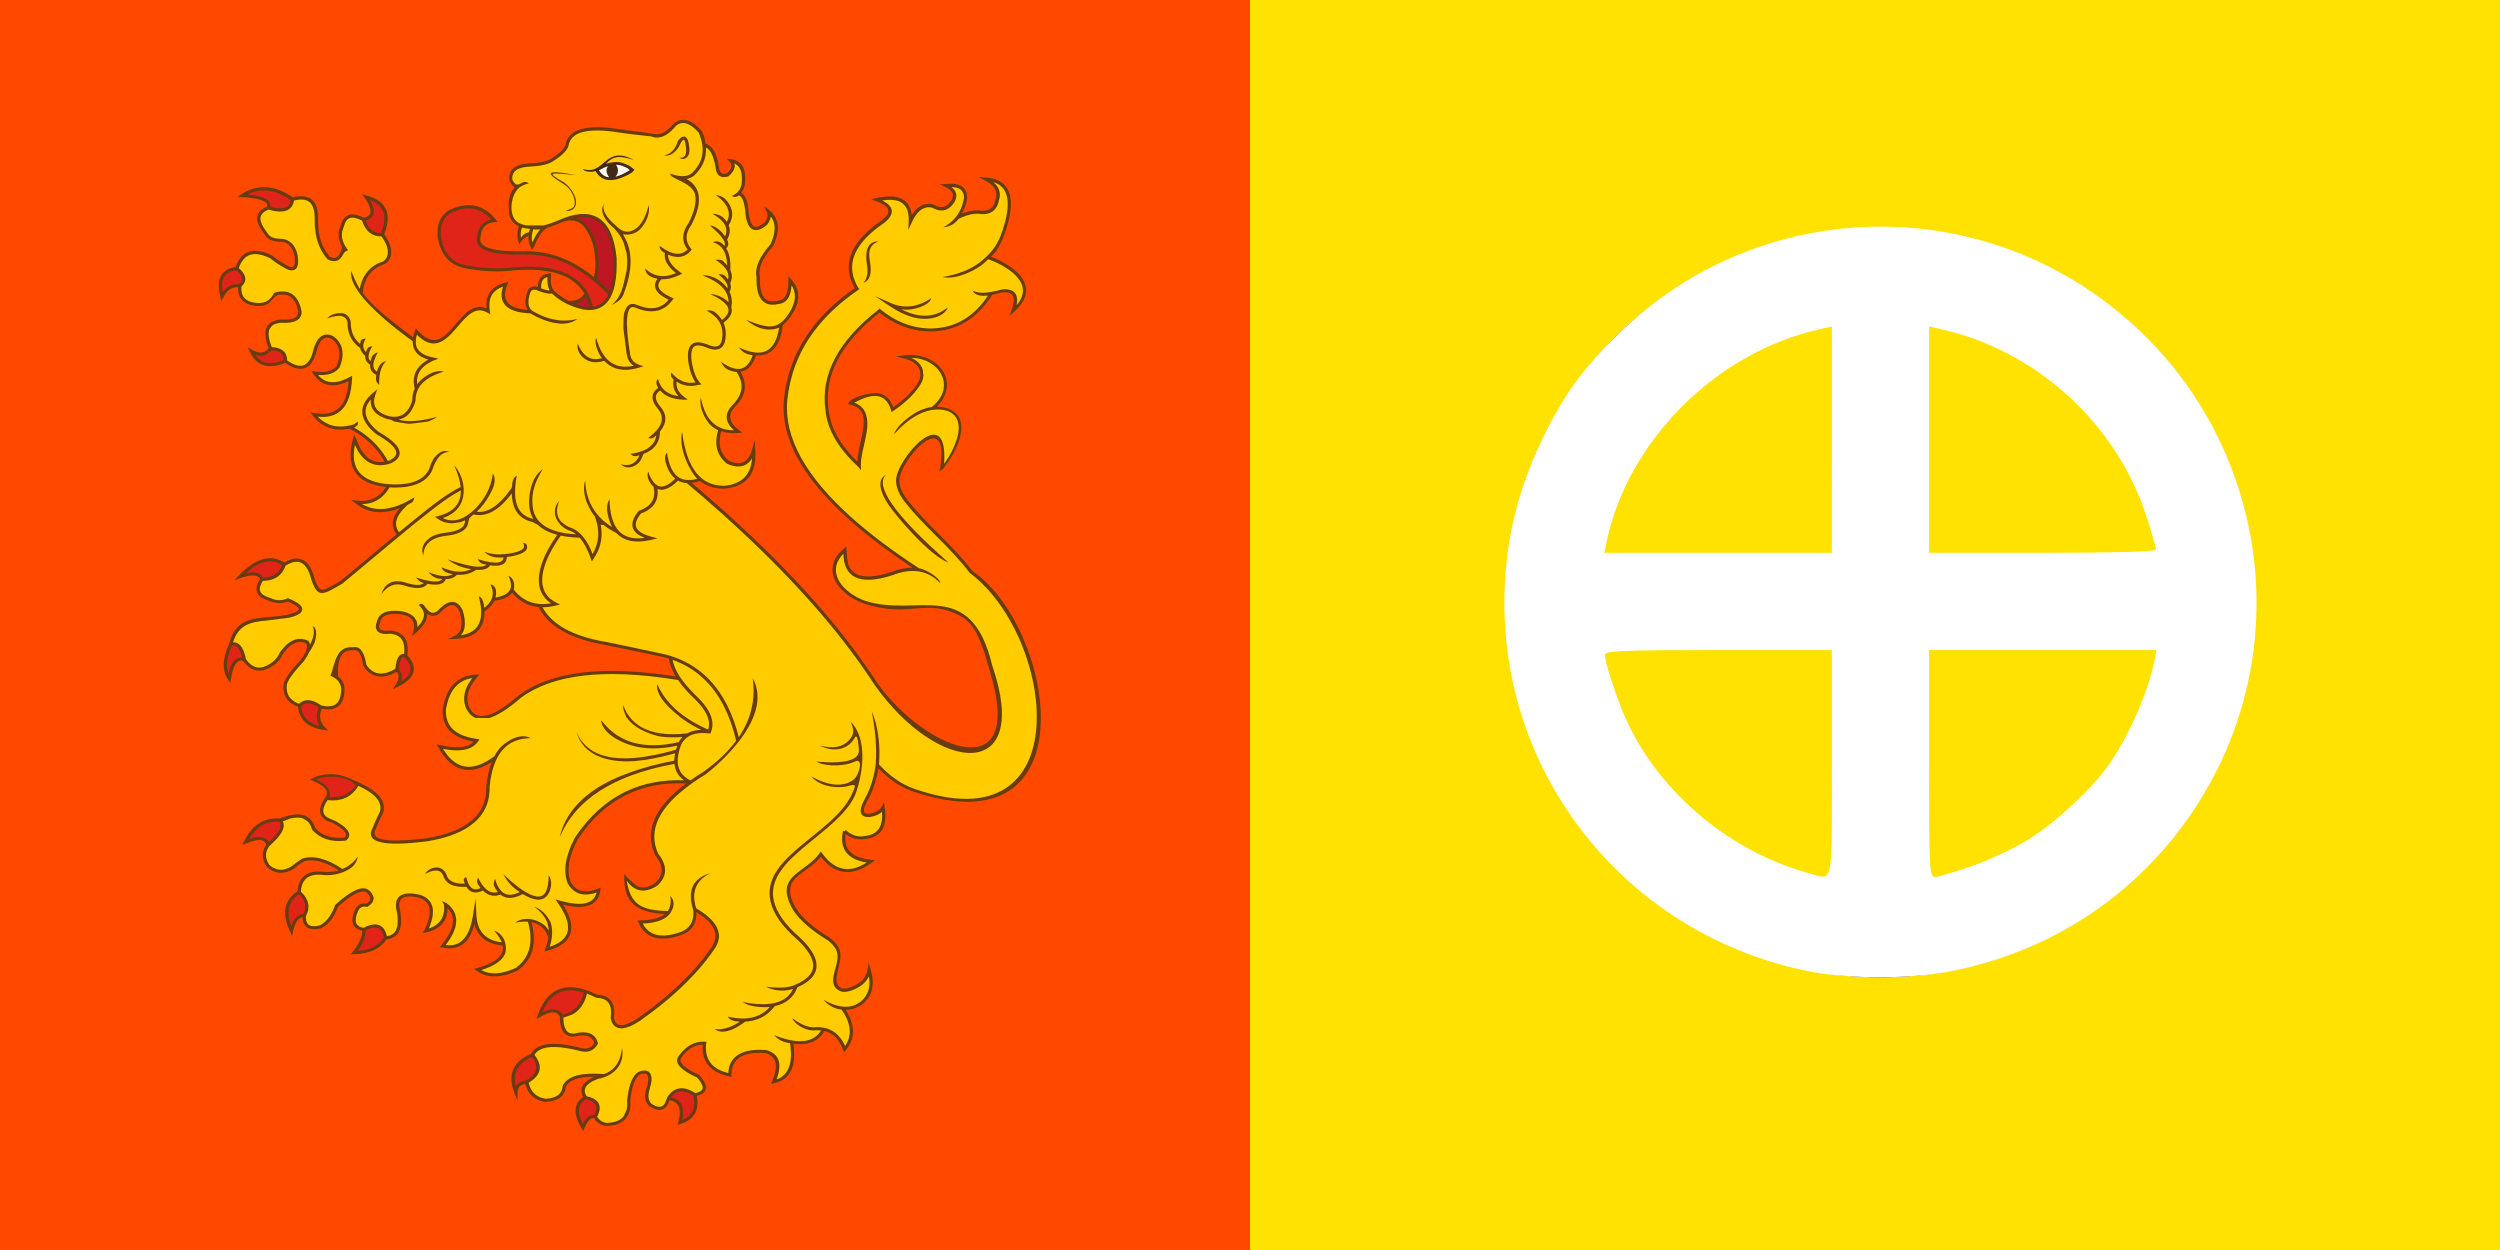 <?xml version="1.0" encoding="UTF-8" standalone="no"?>
<!-- Created with Inkscape (http://www.inkscape.org/) -->

<svg
   width="1200px"
   height="600px"
   viewBox="0 0 1200 600"
   version="1.1"
   id="SVGRoot"
   sodipodi:docname="pertifeuve_flag.svg"
   xml:space="preserve"
   inkscape:version="1.2 (dc2aeda, 2022-05-15)"
   xmlns:inkscape="http://www.inkscape.org/namespaces/inkscape"
   xmlns:sodipodi="http://sodipodi.sourceforge.net/DTD/sodipodi-0.dtd"
   xmlns="http://www.w3.org/2000/svg"
   xmlns:svg="http://www.w3.org/2000/svg"><rect x="0" y="0" width="1200" height="600" fill="#808080" stroke="none"/><sodipodi:namedview
     id="namedview14"
     pagecolor="#ffffff"
     bordercolor="#000000"
     borderopacity="0.25"
     inkscape:showpageshadow="2"
     inkscape:pageopacity="0.0"
     inkscape:pagecheckerboard="0"
     inkscape:deskcolor="#d1d1d1"
     inkscape:document-units="px"
     showgrid="false"
     inkscape:zoom="0.54144159"
     inkscape:cx="494.05144"
     inkscape:cy="374.92502"
     inkscape:window-width="1309"
     inkscape:window-height="768"
     inkscape:window-x="0"
     inkscape:window-y="25"
     inkscape:window-maximized="0"
     inkscape:current-layer="layer1" /><defs
     id="defs9" /><g
     inkscape:label="Layer 1"
     inkscape:groupmode="layer"
     id="layer1"><rect
       style="fill:#000000;stroke-width:1.399"
       id="rect126"
       width="600"
       height="600"
       x="600"
       y="0" /><path
       style="fill:#ffe200;stroke-width:1.254;fill-opacity:1"
       d="M 600,300 V 0 h 300 300 V 300 600 H 900 600 Z"
       id="path305" /><path
       style="fill:#ff4900;fill-opacity:1;stroke-width:1.254"
       d="M 0,300 V 0 H 300 600 V 300 600 H 300 0 Z"
       id="path305-6" /><g
       stroke="#000000"
       id="g1665"
       transform="matrix(45.038,0,0,44.982,902.598,289.174)"><circle
         r="3.5"
         fill="none"
         id="circle1661"
         cx="0"
         cy="0" /><path
         d="m -3.5,0 h 7 M 0,-3.5 v 7"
         id="path1663" /></g><path
       style="fill:#ffffff;fill-opacity:1;stroke-width:1.556"
       d="M 867.599,466.104 C 782.829,448.931 722.091,375.197 722.091,289.459 c 0,-29.272 6.64,-56.352 20.416,-83.258 9.798,-19.139 19.825,-32.292 36.915,-48.427 60.131,-56.771 151.273,-65.125 220.695,-20.23 84.903,54.906 108.589,167.581 52.834,251.333 -26.979,40.527 -68.244,67.914 -116.545,77.352 -19.791,3.867 -49.37,3.814 -68.808,-0.124 z m 11.672,-99.612 v -54.468 h -54.468 c -44.046,0 -54.468,0.393 -54.468,2.052 0,3.331 4.69,18.242 8.9,28.295 14.943,35.684 49.123,65.472 87.586,76.334 13.701,3.869 12.45,9.118 12.45,-52.212 z m 67.161,49.26 c 8.265,-2.849 20.52,-8.604 27.234,-12.789 13.27,-8.271 31.353,-25.227 39.127,-36.689 9.608,-14.168 18.376,-34.38 21.337,-49.192 l 1.011,-5.058 h -54.592 -54.592 v 54.468 c 0,50.842 0.181,54.467 2.723,54.454 1.498,-0.008 9.486,-2.345 17.751,-5.195 z M 879.271,211.035 v -54.303 l -6.132,1.378 c -49.536,11.13 -91.924,53.587 -102.002,102.17 l -1.049,5.058 h 54.592 54.592 z m 155.623,52.765 c 0,-0.846 -2.084,-8.024 -4.632,-15.951 -14.25,-44.344 -52.745,-79.532 -98.172,-89.739 l -6.132,-1.378 v 54.303 54.303 h 54.468 c 34.835,0 54.468,-0.554 54.468,-1.538 z"
       id="path3299" /><g
       id="g3738"
       transform="matrix(1.025,0,0,0.971,104.971,57.5)"><path
         id="Corpus_2_"
         fill="#683c11"
         d="m 301.54,145.43 c -0.71,-1.81 -2,-3.14 -3.86,-3.98 -0.85,-0.38 -1.83,-0.67 -2.91,-0.86 0.53,-3.43 10.73,-5.96 14.07,-5.42 3.31,0.54 5.67,2.86 7.08,6.95 3.5,-2.59 6.36,-5.22 8.58,-7.89 v 0 l 0.01,-0.01 c 0.98,-1.18 1.84,-2.37 2.57,-3.57 1.22,-2.01 1.85,-4.01 1.33,-6.38 -0.68,-3.06 -3.26,-5.17 -7.73,-6.35 l -3.55,-0.94 3.61,-0.5 c 0.32,-0.04 0.62,-0.08 0.89,-0.11 15.45,-1.62 25.85,13.39 14.76,25.4 18.19,1.13 11.11,20.19 2.7,30.85 l -1.59,1.4 0.41,-2.11 c 4.44,-31.3 -19.4,-3.28 -19.16,6.59 0.07,2.93 1.3,6.02 3.7,9.29 9.02,12.34 21.42,22.51 30.55,35.32 38.01,27.22 56.49,139.08 -28,108.88 -5.74,-2.14 -11.1,-5.94 -16.06,-11.39 -0.06,0.38 -0.12,0.77 -0.18,1.15 -0.16,0.9 -0.33,1.8 -0.54,2.72 -1.02,4.59 -2.57,8.77 -4.64,12.54 -1.16,2.32 -1.61,3.98 -1.34,4.98 0.2,0.78 1.01,1.13 2.42,1.05 2.94,-0.5 4.87,-1.66 5.79,-3.46 l 1.12,-2.18 0.34,2.43 c 1.37,9.62 -1.65,14.84 -9.08,15.66 -0.51,0.1 -1.02,0.17 -1.51,0.2 -0.52,0.03 -1.03,0.03 -1.52,-0.01 -2.17,-0.18 -4.24,-1.04 -6.19,-2.6 -0.02,0.17 -0.04,0.34 -0.06,0.51 -0.35,3.27 0.25,5.88 1.79,7.83 1.57,1.96 4.13,3.3 7.68,4 0.79,0.16 1.61,0.28 2.47,0.38 l 1.92,0.21 -1.53,1.18 c -4.74,3.66 -9.17,5.18 -13.3,4.55 -3.87,-0.59 -7.42,-3.06 -10.64,-7.41 -0.19,0.24 -0.38,0.48 -0.57,0.72 -0.42,0.51 -0.88,1.03 -1.37,1.53 -6.59,6.8 -16.55,8.7 -10.66,21.35 2.34,5.04 7.47,10.19 15.38,15.45 v 0 c 0.47,0.31 0.98,0.65 1.54,1 l 0.04,0.03 0.04,0.04 0.02,0.02 c 0.84,0.72 1.58,1.46 2.22,2.21 0.64,0.76 1.2,1.54 1.65,2.35 v 0 c 3.56,6.34 -4.36,16.69 1.03,20.03 1.39,0.86 3.66,0.46 6.82,-1.22 h 0.01 0.01 v 0 c 0.46,-0.25 0.89,-0.51 1.3,-0.79 0.4,-0.28 0.78,-0.57 1.13,-0.88 1.78,-1.57 2.87,-3.58 3.29,-6.02 l 0.58,-3.39 0.93,3.31 c 0.99,3.51 1.21,6.64 0.68,9.4 -0.54,2.8 -1.86,5.2 -3.96,7.2 l -0.02,0.01 c -2.43,2.18 -5.24,3.27 -8.42,3.26 0.42,0.7 0.8,1.4 1.15,2.09 0.54,1.09 0.99,2.16 1.34,3.2 1.83,5.45 1.03,10.33 -2.39,14.63 l -0.87,1.1 -0.47,-1.32 c -1.17,-3.3 -2.8,-5.75 -4.87,-7.34 -1.13,-0.87 -2.4,-1.49 -3.81,-1.87 -0.49,0.89 -1.04,1.69 -1.65,2.39 -0.74,0.85 -1.56,1.58 -2.47,2.17 -2.72,1.77 -6.2,2.35 -10.43,1.74 1.48,11.28 -1.53,17.79 -9.03,19.54 l -1.45,0.34 0.55,-1.38 c 3.11,-7.76 1.99,-12.41 -3.36,-13.94 -0.89,-0.06 -1.74,-0.09 -2.52,-0.08 -4.23,0.01 -7.44,0.84 -9.63,2.48 -2.13,1.61 -3.31,4.03 -3.53,7.28 -0.03,0.4 -0.04,0.81 -0.04,1.2 v 0.97 l -0.95,-0.22 -0.03,-0.01 v 0 c -1.27,-0.29 -2.45,-0.64 -3.51,-1.06 -1.08,-0.42 -2.07,-0.91 -2.97,-1.48 -4.44,-2.79 -6.46,-7.19 -6.06,-13.2 -1.78,0.06 -3.44,0.54 -4.97,1.45 -1.8,1.05 -3.44,2.7 -4.93,4.93 l -0.02,0.03 c -0.77,1.05 -0.58,2.22 0.55,3.51 1.33,1.53 3.87,3.19 7.61,4.99 l 0.15,0.07 0.11,0.13 c 1.72,2.06 2.72,3.83 2.98,5.31 0.13,0.71 0.09,1.37 -0.12,1.96 -0.21,0.61 -0.58,1.13 -1.12,1.58 -0.71,0.59 -1.7,1.04 -2.99,1.34 0.68,3.39 0.44,6.23 -0.71,8.53 -1.25,2.49 -3.55,4.3 -6.89,5.41 l -1.34,0.45 0.34,-1.37 c 0.87,-3.48 0.89,-6.13 0.05,-7.96 -0.72,-1.56 -2.12,-2.53 -4.2,-2.9 -0.32,1.19 -0.74,2.16 -1.27,2.91 -0.55,0.79 -1.21,1.33 -1.99,1.63 -0.78,0.3 -1.64,0.35 -2.58,0.14 -1.1,-0.24 -2.33,-0.84 -3.69,-1.78 l -0.08,-0.06 -0.06,-0.06 -0.03,-0.04 v 0 c -0.3,-0.34 -0.56,-0.7 -0.79,-1.08 -0.23,-0.39 -0.41,-0.79 -0.56,-1.21 -0.71,-2.08 -0.47,-4.63 0.74,-7.66 0.32,-1.73 0.4,-3.1 0.25,-4.11 -0.09,-0.59 -0.25,-1.03 -0.49,-1.33 -0.2,-0.25 -0.47,-0.42 -0.82,-0.48 -0.26,-0.04 -0.57,-0.04 -0.92,0.01 l -0.06,0.01 h -0.04 v 0 c -0.4,0.03 -0.79,0.14 -1.15,0.31 -0.37,0.18 -0.73,0.44 -1.06,0.77 v 0 c -1.9,1.88 -3.15,6.01 -3.78,12.4 0.08,0.95 0.09,1.87 0.03,2.73 -0.06,0.88 -0.19,1.71 -0.4,2.48 -1.08,4.03 -4.06,6.52 -8.9,7.01 h -0.01 v 0 c -0.44,0.08 -0.87,0.13 -1.31,0.15 -0.43,0.01 -0.85,-0.02 -1.26,-0.08 -2.01,-0.33 -3.72,-1.59 -5.13,-3.77 -0.66,-0.14 -1.32,0.09 -1.95,0.69 -0.86,0.81 -1.69,2.23 -2.48,4.26 l -0.6,1.52 -0.8,-1.42 c -2.04,-3.61 -2.97,-6.74 -2.77,-9.37 0.18,-2.51 1.36,-4.56 3.52,-6.14 -0.15,-0.29 -0.28,-0.57 -0.39,-0.85 -0.62,-1.58 -0.61,-3.06 0.01,-4.44 0.6,-1.32 1.77,-2.52 3.51,-3.58 0.66,-0.4 1.4,-0.79 2.23,-1.16 -3.07,-0.03 -5.65,0.24 -7.74,0.81 -2.83,0.78 -4.74,2.12 -5.72,4.01 -0.35,4.69 -3.47,7.23 -9.36,7.63 l -0.08,0.01 -0.08,-0.01 h -0.02 c -0.73,-0.11 -1.43,-0.27 -2.09,-0.47 -0.66,-0.21 -1.29,-0.46 -1.86,-0.77 -2.8,-1.47 -4.62,-4.03 -5.47,-7.7 -0.17,0.05 -0.33,0.1 -0.49,0.14 -0.36,0.12 -0.7,0.25 -1,0.4 -1.45,0.73 -2.17,1.91 -2.17,3.55 v 4.28 l -1.5,-4.01 c -1.67,-4.45 -1.83,-8.3 -0.46,-11.55 1.33,-3.18 4.11,-5.74 8.32,-7.66 0.36,-0.68 0.8,-1.3 1.33,-1.85 0.58,-0.61 1.27,-1.12 2.06,-1.55 3.85,-2.1 10.15,-2.01 18.9,0.26 l 0.06,0.02 c 1.79,0.62 3.3,0.72 4.52,0.31 1.12,-0.38 2.03,-1.21 2.72,-2.49 -0.11,-0.37 -0.24,-0.72 -0.39,-1.04 -0.18,-0.38 -0.39,-0.71 -0.63,-1.02 v 0 c -1.24,-1.53 -3.41,-2.03 -6.49,-1.48 -0.94,0.26 -1.8,0.4 -2.59,0.39 -1.36,-0.01 -2.5,-0.41 -3.42,-1.21 -0.89,-0.77 -1.55,-1.9 -1.99,-3.38 -0.42,-1.43 -0.63,-3.21 -0.63,-5.34 -0.07,-0.15 -0.15,-0.29 -0.23,-0.42 v 0 c -0.57,-0.94 -1.37,-1.47 -2.38,-1.61 -1.11,-0.14 -2.51,0.17 -4.19,0.93 -0.75,0.34 -1.55,0.77 -2.39,1.28 l -1.79,1.09 0.66,-1.99 c 2.3,-7.01 5.82,-11.36 10.53,-13.04 4.66,-1.66 10.42,-0.68 17.28,2.94 0.4,0.02 0.78,0.06 1.15,0.11 2.37,0.32 4.13,1.28 5.28,2.86 1.13,1.55 1.65,3.68 1.55,6.39 -0.03,0.65 -0.08,1.33 -0.18,2.05 0.2,1 0.5,1.79 0.91,2.38 0.38,0.54 0.85,0.91 1.42,1.1 0.6,0.21 1.32,0.23 2.17,0.07 v 0 c 1.79,-0.34 4.08,-1.46 6.85,-3.38 v 0 c 2.15,-1.61 4.23,-3.23 6.25,-4.86 2.02,-1.63 3.96,-3.27 5.81,-4.9 C 218,425.9 225.52,417.36 231,408.7 v 0 l 0.07,-0.11 v 0 c 1.81,-2.98 2.06,-5.89 0.76,-8.73 -1.26,-2.75 -3.96,-5.46 -8.1,-8.14 0.01,0.38 0.01,0.74 -0.01,1.1 -0.03,0.83 -0.12,1.62 -0.27,2.37 -0.8,3.9 -3.21,6.54 -7.26,7.94 v 0 l -0.02,0.01 v 0 c -1.35,0.48 -2.64,0.85 -3.86,1.12 -1.23,0.27 -2.4,0.43 -3.52,0.49 -5.85,0.29 -9.93,-2.35 -12.23,-7.91 l -0.43,-1.05 1.14,-0.01 c 1.72,-0.02 3.29,-0.14 4.7,-0.36 3.05,-0.47 5.37,-1.41 6.97,-2.8 -12.68,-0.86 -19.69,-4.92 -18.99,-19.88 1.26,1.82 5.18,5.81 6.67,6.36 1.46,0.54 3.08,0.47 4.84,-0.21 0.92,-0.35 1.88,-0.87 2.88,-1.55 2.02,-1.97 3.05,-4.07 3.08,-6.32 0.03,-2.3 -0.97,-4.79 -2.99,-7.48 l -0.05,-0.07 -0.04,-0.09 c -5.12,-11.83 -0.28,-23.59 14.52,-35.3 -21.51,-1.11 -38.42,8.1 -50.73,27.63 -0.59,1.19 -1.13,2.35 -1.59,3.46 -0.47,1.13 -0.88,2.23 -1.22,3.29 -1.75,5.42 -1.93,10.15 -0.55,14.19 1.27,2.41 2.95,3.9 5.04,4.47 2.14,0.59 4.76,0.23 7.85,-1.06 l 1.23,-0.52 -0.15,1.32 c -0.09,0.77 -0.24,1.48 -0.44,2.14 -0.72,2.39 -2.13,4.08 -4.22,5.08 h -0.01 c -2.02,0.96 -4.68,1.25 -7.95,0.86 -1.49,-0.18 -3.11,-0.49 -4.88,-0.95 1.58,2.6 2.68,5.01 3.31,7.2 0.79,2.76 0.82,5.21 0.1,7.35 -0.72,2.16 -2.19,3.98 -4.41,5.45 -1.66,1.1 -3.74,2.01 -6.25,2.71 l -1.45,0.41 0.5,-1.42 c 0.67,-1.88 1.13,-3.67 1.36,-5.37 -0.29,-0.9 -0.63,-1.73 -1.03,-2.49 -0.42,-0.79 -0.89,-1.49 -1.42,-2.1 -1.39,-1.61 -3.23,-2.65 -5.49,-3.11 0.29,1.12 0.53,2.21 0.71,3.27 v 0 c 0.24,1.42 0.38,2.8 0.43,4.13 0.22,6.89 -2.25,12.37 -7.42,16.41 l -0.07,0.05 -0.08,0.04 -0.3,0.15 v 0 c -1.08,0.52 -2.14,0.96 -3.16,1.34 -1.03,0.38 -2.04,0.68 -3,0.91 -5.03,1.18 -9.3,0.43 -12.81,-2.25 l -1.21,-0.93 1.46,-0.43 c 6.44,-1.9 10.3,-4.39 11.6,-7.46 0.47,-1.12 0.6,-2.34 0.38,-3.66 -1.06,-0.1 -2.07,-0.27 -3.02,-0.5 -1.1,-0.27 -2.13,-0.63 -3.07,-1.07 -3.66,-1.71 -6.02,-4.68 -7.11,-8.9 -1.07,4.21 -2.68,7.3 -4.83,9.27 -2.34,2.14 -5.27,2.96 -8.79,2.45 -0.45,-0.07 -0.92,-0.15 -1.38,-0.26 l -1.18,-0.28 0.74,-0.96 c 3.35,-4.33 5.13,-8.14 5.34,-11.42 0.17,-2.6 -0.67,-4.88 -2.52,-6.86 0.04,6.34 -3.26,10.36 -9.92,12.05 l -1.91,0.21 1.01,-1.28 c 0.45,-0.99 0.84,-1.94 1.16,-2.83 1.24,-3.42 1.6,-6.22 1.1,-8.38 -0.48,-2.07 -1.78,-3.58 -3.91,-4.54 -0.24,-0.11 -0.49,-0.21 -0.72,-0.3 -3.49,-0.86 -6.01,-0.88 -7.56,-0.06 -1.4,0.75 -2,2.3 -1.8,4.67 0.42,1.97 0.68,3.76 0.78,5.36 0.18,2.94 -0.19,5.27 -1.11,7 -0.96,1.81 -2.5,2.94 -4.61,3.39 -0.34,0.07 -0.69,0.12 -1.05,0.16 -1.41,2.29 -3.35,4.05 -5.81,5.28 -2.56,1.28 -5.67,1.97 -9.34,2.1 l -1.64,0.05 1,-1.3 c 2.25,-2.93 3.64,-5.65 4.15,-8.16 0.1,-0.47 0.16,-0.95 0.2,-1.41 0.02,-0.27 0.03,-0.54 0.03,-0.81 -2.06,-0.45 -3.43,-1.43 -4.11,-2.93 -0.72,-1.59 -0.61,-3.72 0.33,-6.38 v 0 c 0.53,-1.62 1.3,-2.77 2.31,-3.46 0.98,-0.67 2.14,-0.89 3.48,-0.66 1.06,-0.72 1.65,-1.47 1.76,-2.25 0.13,-0.83 -0.29,-1.76 -1.23,-2.8 l -0.01,-0.02 c -0.04,-0.05 -0.08,-0.09 -0.12,-0.13 -0.82,-0.87 -2.07,-1.02 -3.73,-0.46 -1.88,0.64 -4.22,2.15 -7.03,4.52 -0.93,0.79 -1.91,1.66 -2.93,2.63 -0.25,0.7 -0.52,1.38 -0.8,2.02 -0.29,0.69 -0.61,1.35 -0.94,1.98 -1.7,3.25 -3.76,5.47 -6.19,6.69 l -0.08,0.04 -0.07,0.02 c -1.28,0.34 -2.43,0.49 -3.43,0.46 -1.27,-0.04 -2.32,-0.38 -3.14,-1.01 -0.82,-0.64 -1.4,-1.56 -1.72,-2.76 -0.17,-0.63 -0.26,-1.36 -0.29,-2.16 -0.25,0.05 -0.49,0.13 -0.72,0.23 -0.27,0.12 -0.51,0.27 -0.75,0.45 -1.32,1.03 -2.3,3.1 -2.93,6.2 l -0.48,2.36 -0.99,-2.19 c -2,-4.45 -2.69,-8.36 -2.07,-11.71 0.61,-3.3 2.48,-6.04 5.59,-8.22 0.04,-0.55 0.1,-1.09 0.18,-1.59 0.47,-2.86 1.62,-4.98 3.44,-6.35 1.81,-1.36 4.26,-1.96 7.33,-1.8 0.77,0.04 1.59,0.13 2.44,0.27 2.12,-0.01 4.09,-0.3 5.9,-0.87 -3.08,-2.07 -5.93,-3.49 -8.56,-4.25 -2.86,-0.83 -5.45,-0.88 -7.76,-0.15 -0.18,0.11 -0.36,0.23 -0.54,0.35 -0.19,0.13 -0.4,0.28 -0.64,0.45 v 0 c -1.1,0.78 -2.31,1.74 -3.62,2.87 l -0.03,0.03 -0.06,0.04 -0.04,0.02 v 0 c -0.62,0.39 -1.24,0.72 -1.85,0.99 v 0 c -0.62,0.28 -1.24,0.49 -1.83,0.64 -3.15,0.78 -6.07,-0.13 -8.74,-2.7 l -0.07,-0.07 -0.05,-0.08 c -1.18,-1.9 -1.78,-3.78 -1.78,-5.63 0,-1.75 0.54,-3.46 1.61,-5.12 -0.06,-0.22 -0.13,-0.42 -0.22,-0.62 -0.33,-0.75 -0.87,-1.26 -1.61,-1.51 -0.83,-0.28 -1.91,-0.28 -3.26,0.01 -1.2,0.25 -2.61,0.73 -4.21,1.44 l -1.86,0.82 0.84,-1.85 c 2.63,-5.81 6.27,-9.38 10.91,-10.71 v 0 c 0.91,-0.26 1.85,-0.44 2.83,-0.52 0.93,-0.08 1.89,-0.09 2.87,-0.02 4.49,-1.91 8.12,-2.49 10.89,-1.74 2.88,0.78 4.79,2.92 5.73,6.43 1.61,1.89 3.55,3.23 5.83,4.01 2.3,0.79 4.95,1.02 7.96,0.7 0.2,-0.19 0.35,-0.39 0.46,-0.59 0.2,-0.36 0.26,-0.75 0.16,-1.16 -0.11,-0.48 -0.41,-1.01 -0.91,-1.58 -1.06,-1.23 -2.93,-2.59 -5.62,-4.1 -1.21,-0.35 -2.23,-0.79 -3.04,-1.33 -1.15,-0.76 -1.91,-1.7 -2.28,-2.83 -0.37,-1.11 -0.36,-2.37 0.04,-3.77 0.38,-1.34 1.11,-2.83 2.2,-4.46 2.98,-4.49 -3.86,-7.35 -7.31,-8.89 1.45,-0.68 2.83,-1.39 4.35,-1.86 8.7,-2.28 14.12,1.22 18.42,3.25 l 0.01,0.01 c 1.26,0.59 2.43,1.19 3.51,1.81 1.07,0.62 2.04,1.25 2.91,1.89 4.61,3.42 6.33,7.19 5.15,11.31 l -0.01,0.04 -0.03,0.07 -0.02,0.03 c -0.24,0.51 -0.48,1.02 -0.7,1.51 -0.22,0.48 -0.42,0.93 -0.62,1.36 -0.97,2.17 -1.58,3.69 -1.82,4.57 l -0.03,0.09 -0.05,0.09 c -1.59,2.75 -0.68,4.54 2.74,5.38 3.99,0.97 10.99,0.8 20.99,-0.54 v 0 c 9.54,-1.67 16.63,-4.65 21.26,-8.94 4.58,-4.23 6.79,-9.78 6.62,-16.64 v -0.04 -0.04 -0.03 c 0.39,-4.16 1.11,-7.8 2.15,-10.92 0.12,-0.35 0.24,-0.69 0.36,-1.03 -1.04,0.71 -2.07,1.31 -3.07,1.83 -3.65,1.88 -7.05,2.48 -10.17,1.82 -3.13,-0.66 -5.95,-2.58 -8.47,-5.77 v 0 c -1.15,-1.46 -2.24,-3.18 -3.26,-5.17 l -0.78,-1.51 1.66,0.41 c 4.3,1.05 7.83,1.35 10.6,0.87 2.16,-0.38 3.85,-1.22 5.07,-2.55 -1.05,-0.2 -2.06,-0.43 -3.01,-0.7 v 0 c -1.31,-0.38 -2.52,-0.83 -3.61,-1.36 -5.71,-2.76 -8.34,-7.49 -7.9,-14.19 v -0.03 l 0.01,-0.05 c 0.85,-5.31 2.56,-9.37 5.12,-12.17 2.61,-2.85 6.07,-4.4 10.39,-4.65 l 1.75,-0.1 -1.1,1.36 -0.01,0.01 -0.01,0.01 c -0.62,0.76 -1.18,1.51 -1.68,2.26 -0.49,0.74 -0.92,1.46 -1.29,2.19 -1.86,3.64 -2.12,7.11 -0.78,10.38 0.46,0.99 0.99,1.82 1.59,2.47 1.04,1.13 2.32,1.75 3.83,1.87 1.58,0.12 3.44,-0.31 5.55,-1.28 3.39,-1.55 7.42,-4.48 12.09,-8.77 l 0.05,-0.04 c 7.72,-6.1 17.87,-9.91 30.46,-11.43 12.11,-1.46 26.49,-0.79 43.14,2 -1.8,-3.11 -2.85,-6.04 -3.16,-8.81 -0.66,-0.21 -1.33,-0.42 -2.01,-0.61 l -4.33,-0.99 v 0 l -4.18,-0.95 c -6.95,-1.57 -13.3,-2.97 -19.07,-4.2 h -0.01 c -2.3,-0.41 -4.5,-0.88 -6.59,-1.43 -2.09,-0.54 -4.06,-1.15 -5.89,-1.83 -9.38,-3.44 -15.7,-8.61 -18.96,-15.52 -3.09,-0.29 -5.89,-1.35 -8.4,-3.16 -0.88,-0.63 -1.72,-1.37 -2.52,-2.19 -0.53,-0.54 -1.04,-1.13 -1.54,-1.75 -0.76,1.14 -1.91,2.06 -3.46,2.75 -1.32,0.59 -2.93,1.02 -4.84,1.29 -0.34,0.78 -0.79,1.53 -1.34,2.25 -0.47,0.6 -1.01,1.18 -1.63,1.71 -0.5,0.44 -1.05,0.85 -1.65,1.24 0.07,3.41 -0.61,6.19 -2.05,8.34 -1.53,2.3 -3.9,3.86 -7.09,4.66 -1.35,0.34 -2.84,0.55 -4.49,0.62 l -3.67,0.16 3.29,-1.63 c 1.66,-0.82 2.69,-2.2 3.1,-4.13 0.42,-2.05 0.17,-4.71 -0.77,-8 -0.46,-1 -0.96,-1.77 -1.5,-2.3 -0.48,-0.47 -0.99,-0.75 -1.53,-0.83 -0.56,-0.09 -1.17,0.02 -1.85,0.32 -0.94,0.42 -1.98,1.21 -3.12,2.37 -0.2,0.25 -0.4,0.47 -0.58,0.67 -1.06,1.14 -2.15,1.79 -3.27,1.95 v 0 c -1.11,0.16 -2.2,-0.16 -3.26,-0.96 0.02,0.4 0.01,0.79 -0.04,1.2 -0.25,2.08 -1.44,4.25 -3.56,6.52 -0.48,0.51 -1.02,1.04 -1.59,1.57 l -1.87,1.71 0.6,-2.47 c 0.05,-0.19 0.09,-0.39 0.13,-0.61 0.39,-2.04 0.17,-3.67 -0.67,-4.91 -0.85,-1.25 -2.36,-2.13 -4.53,-2.65 -0.22,-0.05 -0.46,-0.11 -0.72,-0.16 -3.03,-0.41 -5.37,-0.25 -7.03,0.47 -1.54,0.67 -2.48,1.87 -2.82,3.6 l -0.01,0.04 -0.02,0.06 c -0.32,0.9 -0.44,1.64 -0.36,2.24 0.04,0.37 0.17,0.66 0.37,0.9 0.21,0.25 0.51,0.44 0.92,0.58 0.87,0.3 2.15,0.35 3.84,0.15 l 0.07,-0.01 0.09,0.01 c 0.19,0.02 0.37,0.04 0.55,0.06 2.79,0.38 4.82,1.56 6.08,3.54 1.22,1.93 1.67,4.58 1.34,7.95 -0.02,0.24 -0.05,0.48 -0.07,0.72 0.86,0.98 1.53,1.94 2.02,2.88 0.93,1.78 1.23,3.49 0.88,5.13 -0.34,1.63 -1.31,3.16 -2.9,4.59 -1.13,1.03 -2.59,2 -4.37,2.93 l -2.53,1.32 1.51,-2.42 c 1.07,-1.71 1.47,-3.23 1.22,-4.54 -0.05,-0.25 -0.13,-0.5 -0.22,-0.73 -0.15,-0.36 -0.36,-0.71 -0.62,-1.05 -3.21,1.92 -6.09,2.69 -8.64,2.31 -2.71,-0.4 -5,-2.07 -6.86,-5.01 v 0 l -0.06,-0.09 -0.09,-0.14 -0.02,-0.15 c -0.44,-2.96 -1.07,-5.08 -1.91,-6.34 -0.7,-1.05 -1.54,-1.46 -2.54,-1.21 l -0.12,0.03 -0.14,-0.01 c -2.58,-0.23 -4.44,0.68 -5.59,2.73 -1.21,2.16 -1.7,5.55 -1.46,10.16 0.74,0.62 1.34,1.3 1.81,2.04 1,1.59 1.39,3.45 1.17,5.59 -0.24,3.56 -1.32,6.04 -3.24,7.43 -1.8,1.3 -4.27,1.61 -7.41,0.93 -0.95,2.51 -0.98,4.77 -0.09,6.76 0.19,0.42 0.41,0.83 0.68,1.23 0.27,0.4 0.58,0.79 0.94,1.18 l 0.02,0.02 1.49,1.62 -2.18,-0.33 c -5.44,-0.83 -9.05,-3.13 -10.8,-6.89 -0.34,-0.73 -0.61,-1.52 -0.81,-2.36 -0.16,-0.69 -0.27,-1.43 -0.34,-2.21 -3.57,-1.38 -5.75,-3.64 -6.52,-6.78 -0.15,-0.63 -0.25,-1.3 -0.29,-2 -0.03,-0.69 -0.02,-1.42 0.06,-2.18 v -0.03 -0.04 c 0.26,-1.8 1.72,-4.39 4.37,-7.78 0.53,-0.67 1.08,-1.35 1.65,-2.03 0.57,-0.68 1.21,-1.41 1.91,-2.2 v 0 c 2.1,-2.89 3.1,-5.19 3,-6.91 v 0 c -0.02,-0.3 -0.07,-0.59 -0.16,-0.85 -0.06,-0.19 -0.15,-0.38 -0.26,-0.57 -2.7,-1.21 -5.31,-0.66 -7.83,1.64 -0.52,0.48 -1.04,1.03 -1.57,1.67 -0.5,0.61 -1.02,1.31 -1.53,2.09 -0.67,1.69 -1.67,3.16 -2.99,4.41 -0.26,0.24 -0.53,0.48 -0.82,0.71 -0.28,0.22 -0.57,0.43 -0.88,0.65 v 0 h -0.01 c -0.13,0.09 -0.26,0.18 -0.39,0.27 v 0 c -2.55,1.72 -4.95,2.37 -7.18,1.96 -2.23,-0.41 -4.25,-1.87 -6.05,-4.39 l -0.14,-0.2 c -0.25,-0.1 -0.5,-0.16 -0.74,-0.19 -0.69,-0.1 -1.31,0.07 -1.86,0.5 -0.62,0.49 -1.17,1.31 -1.66,2.46 -0.63,1.49 -1.13,3.5 -1.5,6.03 l -0.29,2.01 -1.12,-1.7 C 2.3,273.57 1.82,269.64 2.92,264.91 3.13,264 3.4,263.06 3.73,262.09 c 0.33,-0.97 0.71,-1.96 1.15,-2.98 v -0.01 l 0.02,-0.03 c 2.75,-11.84 10.28,-12.51 18.9,-13.28 3.32,-0.3 6.8,-0.61 10.21,-1.63 v 0 c 1.5,-0.49 2.54,-1 3.11,-1.53 0.29,-0.27 0.43,-0.53 0.43,-0.78 v 0 0 c -0.01,-0.28 -0.2,-0.62 -0.57,-1 -0.81,-0.83 -2.32,-1.75 -4.56,-2.75 -1.94,0.9 -4,1.1 -6.17,0.6 -0.44,-0.1 -0.89,-0.23 -1.35,-0.4 v 0 c -0.44,-0.16 -0.89,-0.35 -1.36,-0.57 v 0 l -0.05,-0.03 c -1.23,-0.37 -2.27,-0.83 -3.11,-1.36 -1.18,-0.76 -1.97,-1.69 -2.38,-2.78 v 0 c -0.4,-1.09 -0.39,-2.31 0.01,-3.66 0.27,-0.9 0.72,-1.86 1.35,-2.88 -0.43,-0.94 -1.24,-1.5 -2.44,-1.68 -1.49,-0.22 -3.53,0.1 -6.13,0.97 -0.15,0.05 -0.34,0.12 -0.55,0.19 l -2.94,1.04 2.11,-2.3 c 3.97,-4.32 7.75,-6.99 11.35,-8.03 3.53,-1.02 6.86,-0.47 9.98,1.65 1.42,-0.89 2.76,-1.48 4,-1.77 1.56,-0.37 2.98,-0.28 4.27,0.28 1.26,0.54 2.37,1.54 3.32,2.97 1.08,1.63 1.94,3.83 2.61,6.62 1.5,4.58 2.6,5.81 4.7,5.13 1.35,-0.44 3.13,-1.53 5.55,-3 0.57,-0.34 1.17,-0.71 1.91,-1.15 5.71,-5.02 9.28,-8.17 12.46,-10.96 5.18,-4.56 9.73,-8.58 13.77,-12.11 -2.49,-3.33 -2.45,-7 0.12,-11 0.39,-0.62 0.85,-1.24 1.36,-1.86 -8.05,3.25 -14.96,2.45 -20.73,-2.41 l -2.02,-1.7 2.62,0.34 c 4.58,0.59 8.3,-0.56 11.16,-3.46 0.56,-0.57 1.09,-1.21 1.59,-1.91 0.3,-0.43 0.59,-0.88 0.87,-1.36 -1.59,-0.19 -3.08,-0.46 -4.44,-0.81 -4.14,-1.08 -7.23,-2.94 -9.26,-5.58 -2.03,-2.64 -2.98,-6.04 -2.84,-10.19 0.07,-2.21 0.46,-4.62 1.14,-7.25 l 0.51,-2.05 0.98,2.01 c 1.58,4.91 3.69,8.26 6.31,10.03 1.99,1.35 4.32,1.79 6.98,1.33 -2.57,-4.9 -6.09,-9.07 -10.57,-12.52 -0.92,-0.71 -1.89,-1.39 -2.9,-2.05 -0.93,-0.6 -1.9,-1.18 -2.9,-1.72 -4.76,1.01 -8.91,0.39 -12.45,-1.86 -0.91,-0.58 -1.78,-1.26 -2.59,-2.05 -0.82,-0.79 -1.59,-1.68 -2.32,-2.67 v 0 0 l -0.85,-1.48 1.62,0.26 c 5.17,1.04 9.08,0.19 11.74,-2.58 2.53,-2.63 4,-7.01 4.38,-13.13 -5.08,2.57 -9.34,2.73 -12.76,0.48 -0.72,-0.47 -1.4,-1.06 -2.03,-1.73 -0.63,-0.67 -1.22,-1.45 -1.77,-2.34 v 0 l -0.01,-0.02 -0.89,-1.43 1.67,0.25 c 3.5,0.53 6.25,0.19 8.26,-1.02 0.38,-0.23 0.74,-0.49 1.07,-0.78 0.3,-0.27 0.58,-0.57 0.85,-0.89 1.66,-4.34 1.7,-7.88 0.13,-10.63 -0.31,-0.54 -0.67,-1.04 -1.1,-1.52 v 0 c -0.42,-0.47 -0.9,-0.92 -1.44,-1.33 -0.46,-0.23 -0.91,-0.39 -1.33,-0.48 v 0 c -0.86,-0.18 -1.64,-0.05 -2.33,0.37 -0.74,0.46 -1.41,1.28 -2.01,2.45 -0.67,1.32 -1.23,3.05 -1.69,5.21 l -0.02,0.06 c -1.22,4.03 -3.08,6.38 -5.6,7.06 -2.4,0.65 -5.29,-0.27 -8.68,-2.75 -3.88,1.66 -7.2,2.06 -9.95,1.21 -2.82,-0.87 -5,-3.02 -6.53,-6.46 v -0.01 l -0.09,-0.19 -0.99,-2.26 2.11,1.29 c 2.42,1.47 4.45,1.7 6.1,0.68 0.32,-0.2 0.64,-0.45 0.95,-0.75 0.23,-0.22 0.46,-0.48 0.67,-0.76 -0.87,-2.29 -1.38,-4.3 -1.53,-6.03 -0.16,-1.85 0.1,-3.41 0.77,-4.66 0.69,-1.29 1.79,-2.22 3.3,-2.81 0.91,-0.36 1.96,-0.58 3.16,-0.69 h 0.05 0.06 c 2.91,0.19 5.03,-0.08 6.37,-0.82 1.17,-0.65 1.72,-1.71 1.66,-3.18 -0.14,-0.73 -0.3,-1.4 -0.48,-2.02 -0.73,-2.52 -1.83,-4.28 -3.29,-5.3 v 0 c -1.43,-0.99 -3.25,-1.28 -5.46,-0.87 -2.58,0.48 -3.2,4.36 -6.88,5.26 -0.52,0.13 -1.06,0.22 -1.62,0.26 -0.55,0.04 -1.14,0.04 -1.74,0 v 0 H 17.76 17.74 C 14.63,91.75 12.35,90.75 10.9,89.04 9.57,87.49 8.97,85.38 9.08,82.74 7,82.72 5.28,83.49 3.91,85.04 3.6,85.39 3.31,85.78 3.04,86.2 v 0 c -0.27,0.43 -0.53,0.9 -0.78,1.42 v 0 L 2.25,87.65 1.33,89.61 0.8,87.51 C 0.53,86.44 0.33,85.42 0.2,84.45 -0.21,81.35 0.12,78.83 1.19,76.92 2.3,74.96 4.15,73.65 6.75,72.99 c 0.38,-0.1 0.77,-0.17 1.19,-0.24 0.35,-1.05 0.75,-2 1.2,-2.84 1.24,-2.32 2.86,-3.86 4.86,-4.62 1.98,-0.75 4.31,-0.72 6.96,0.1 1.3,0.4 2.69,0.99 4.16,1.77 l 0.1,0.05 0.08,0.07 c 0.64,0.61 1.44,1.26 2.39,1.95 0.96,0.69 2.1,1.44 3.41,2.23 l 0.03,0.02 c 1.06,0.7 1.93,1.12 2.64,1.27 0.46,0.1 0.83,0.07 1.09,-0.08 v 0 c 0.26,-0.15 0.46,-0.47 0.6,-0.94 0.22,-0.73 0.27,-1.77 0.17,-3.11 -0.3,-3.64 -1.67,-6.1 -3.47,-7.35 -0.36,-0.25 -0.75,-0.46 -1.14,-0.61 -0.39,-0.15 -0.79,-0.26 -1.2,-0.3 -0.2,-0.03 -0.42,-0.04 -0.62,-0.04 h -0.02 c -2.54,-0.08 -4.17,-0.47 -5.4,-1.22 -1.24,-0.75 -2,-1.82 -2.81,-3.25 -2.23,-3.08 -3.19,-5.71 -2.88,-7.89 0.31,-2.19 1.83,-3.87 4.56,-5.03 0.04,-0.15 0.06,-0.3 0.07,-0.45 0.03,-0.55 -0.17,-1.05 -0.6,-1.5 -0.5,-0.52 -1.31,-0.97 -2.42,-1.36 -1.99,-0.7 -4.89,-1.16 -8.68,-1.38 L 8.8,38.11 10.62,36.83 c 3.77,-2.65 7.71,-3.83 11.82,-3.52 3.97,0.3 8.08,1.99 12.32,5.07 1.56,-0.42 2.97,-0.61 4.23,-0.58 1.78,0.05 3.25,0.55 4.42,1.5 1.16,0.95 2,2.31 2.52,4.1 0.47,1.63 0.67,3.62 0.6,5.98 v 0.02 c -0.07,5.55 0.86,10.27 2.8,14.15 0.38,0.76 0.79,1.48 1.25,2.18 0.45,0.69 0.94,1.35 1.47,1.99 v 0 l 0.01,0.01 c 0.48,0.24 0.92,0.4 1.33,0.48 0.68,0.13 1.28,0.06 1.79,-0.24 0.55,-0.31 1.05,-0.88 1.48,-1.7 0.46,-0.87 0.84,-2.01 1.14,-3.4 -1.28,-2.35 -1.82,-4.65 -1.61,-6.9 0.05,-0.6 0.16,-1.19 0.31,-1.77 0.15,-0.56 0.35,-1.12 0.6,-1.68 0.64,-2.98 1.93,-4.81 3.85,-5.49 1.82,-0.64 4.16,-0.18 6.98,1.4 0.78,-0.19 1.42,-0.45 1.91,-0.78 0.56,-0.38 0.94,-0.85 1.13,-1.42 0.2,-0.6 0.21,-1.33 0.02,-2.2 -0.32,-1.48 -1.2,-3.29 -2.64,-5.43 l -1.17,-1.74 2.02,0.56 c 0.77,0.21 1.5,0.46 2.17,0.72 3.42,1.34 5.71,3.35 6.89,6.03 1.16,2.65 1.2,5.92 0.12,9.79 -0.24,0.87 -0.54,1.75 -0.88,2.67 0.46,0.67 0.88,1.31 1.24,1.95 1.56,2.75 2.17,5.28 2.03,7.38 -0.15,2.21 -1.1,3.96 -2.64,5.08 -0.19,0.14 -0.4,0.27 -0.62,0.39 l -0.17,0.07 c -3.99,1.13 -7.03,4.32 -8.61,8.24 -0.31,0.76 -0.57,1.56 -0.76,2.38 -0.28,1.18 -0.43,2.39 -0.45,3.6 3.55,5.09 9.71,11 23.55,21.83 0.17,-0.99 0.44,-2.04 0.83,-3.14 l 0.44,-1.26 0.88,1.01 c 5.37,6.18 9.29,5.41 12.75,2.42 1.72,-1.49 3.37,-3.53 5.02,-5.57 4.22,-5.21 8.44,-10.43 14.42,-7.8 -0.25,-3.18 0.24,-5.75 1.49,-7.79 1.45,-2.37 3.89,-3.98 7.36,-4.96 l 1.47,-0.42 -0.54,1.44 c -1.53,4.07 -1.41,7.12 0.37,9.16 1.63,1.87 4.65,2.98 9.08,3.34 -0.82,-1.37 -1.15,-3.05 -0.97,-5.04 0.04,-0.5 0.13,-1.04 0.24,-1.62 0.11,-0.57 0.26,-1.14 0.43,-1.73 l 0.01,-0.03 v 0 c 0.43,-1.61 1.21,-2.62 2.33,-3.03 0.8,-0.29 1.74,-0.26 2.81,0.11 -0.03,-1.74 0.29,-3.16 0.97,-4.25 0.88,-1.4 2.3,-2.21 4.27,-2.44 l 0.94,-0.11 -0.07,0.94 c -0.17,2.2 -0.08,3.99 0.28,5.39 0.34,1.3 0.91,2.25 1.71,2.84 l 0.05,0.04 0.04,0.03 c 1.77,1.71 3.77,3.15 6,4.33 l 0.03,0.02 c 2.62,0.2 4.68,-0.41 6.18,-1.81 0.29,-0.28 0.58,-0.59 0.83,-0.93 0.19,-0.25 0.37,-0.51 0.53,-0.8 -3.31,-5.9 -9.04,-9.58 -17.2,-11.04 -2.2,-0.4 -4.58,-0.63 -7.14,-0.71 -2.55,-0.08 -5.29,0.01 -8.23,0.25 h -0.04 c -5.04,0.72 -10.44,0.76 -16.21,0.11 -1.1,-0.13 -2.24,-0.28 -3.42,-0.46 -1.19,-0.19 -2.36,-0.39 -3.5,-0.62 v 0 l -0.07,-0.02 0.12,-0.65 -0.13,0.65 c -5.27,-1.09 -8.98,-4.09 -11.12,-8.99 -0.41,-0.95 -0.77,-1.96 -1.06,-3.04 -0.29,-1.07 -0.52,-2.21 -0.7,-3.43 v -0.02 l -0.01,-0.05 c -0.37,-4.64 0.52,-8.27 2.7,-10.88 0.43,-0.52 0.9,-0.99 1.43,-1.43 0.52,-0.43 1.09,-0.82 1.71,-1.17 v 0 l 0.02,-0.01 0.05,-0.02 c 6.19,-2.96 11.62,-2.91 16.3,0.14 0.9,0.59 1.78,1.29 2.62,2.11 0.83,0.8 1.64,1.72 2.41,2.75 v 0 l 0.01,0.01 0.83,1.12 -1.39,0.11 c -2.01,0.17 -3.55,0.83 -4.63,1.99 -1.09,1.17 -1.74,2.88 -1.95,5.13 l -0.01,0.07 -0.02,0.06 c -0.67,2.44 0.55,4.26 3.67,5.45 3.47,1.32 9.12,1.89 16.94,1.71 7.14,-0.22 14.12,1.4 20.93,4.87 v 0 c 3.91,1.99 7.75,4.59 11.55,7.8 0.66,-2.64 0.85,-5.77 0.56,-9.4 -0.07,-0.87 -0.16,-1.74 -0.28,-2.62 -0.12,-0.9 -0.26,-1.82 -0.44,-2.77 v 0 l -0.09,-0.49 c -1.47,-5.46 -3.46,-9.15 -5.95,-11.09 -2.39,-1.86 -5.32,-2.08 -8.77,-0.67 -2.49,1.15 -4.7,2.02 -6.63,2.62 -1.64,0.73 -3.21,2.59 -4.73,5.58 -0.3,0.59 -0.61,1.24 -0.91,1.95 -0.31,0.72 -0.6,1.46 -0.89,2.21 v 0 0.02 l -0.89,1.3 -0.54,-1.23 c -0.89,-1.84 -1.24,-3.81 -1.07,-5.9 -0.55,0.19 -1.03,0.49 -1.44,0.9 -1.31,1.34 -2.03,1.43 -2.74,3.6 -0.99,-2.38 -1.26,-4.73 -0.83,-7.06 v 0 c 0.08,-0.45 0.19,-0.9 0.33,-1.35 0.06,-0.21 0.13,-0.42 0.21,-0.63 -0.81,-0.38 -1.51,-0.84 -2.12,-1.39 -1.87,-1.68 -2.75,-4.12 -2.64,-7.29 -0.37,-4.51 0.54,-8 2.73,-10.49 -0.44,-0.42 -0.9,-0.96 -1.38,-1.6 -0.64,-0.85 -1.05,-1.57 -1.11,-2.67 -0.13,-2.05 0.42,-3.71 1.65,-4.97 1.18,-1.22 2.98,-2.04 5.39,-2.45 0.71,-0.12 1.48,-0.21 2.3,-0.26 h 0.02 c 3.69,-0.14 6.57,-0.63 8.65,-1.48 v 0 c 0.39,-0.16 0.75,-0.33 1.09,-0.52 0.32,-0.18 0.62,-0.38 0.9,-0.59 l 0.03,-0.02 0.04,-0.03 c 2.52,-1.67 4.31,-3.26 5.37,-4.77 0.19,-0.27 0.37,-0.55 0.52,-0.83 0.13,-0.25 0.25,-0.5 0.33,-0.73 l 0.01,-0.07 v 0 c 0.59,-3.79 2.89,-6.37 6.88,-7.72 3.81,-1.3 9.21,-1.45 16.18,-0.45 0.29,0.04 0.65,0.1 1.1,0.17 v 0 c 2.28,0.37 4.77,0.74 7.5,1.09 3.56,0.46 6.93,0.89 10.43,1.52 0.42,0.07 0.84,0.09 1.27,0.06 2.3,-0.18 4.74,-1.95 7.31,-5.29 l 0.05,-0.06 0.06,-0.05 0.09,-0.08 h 0.01 c 1.87,-1.58 3.89,-2.06 6.06,-1.45 2.06,0.58 4.21,2.16 6.46,4.75 v 0 c 1.35,1.76 1.96,4.79 2.27,6.95 1.59,0.4 2.92,1.6 3.97,3.59 1.09,2.07 1.91,5.04 2.43,8.92 v 0.01 0.01 0.01 0 c 0.04,0.22 0.1,0.42 0.15,0.6 0.22,0.67 0.55,1.13 0.99,1.38 0.45,0.25 1.07,0.31 1.84,0.16 0.2,-0.04 0.41,-0.09 0.62,-0.15 0.31,-0.31 0.59,-0.62 0.83,-0.91 0.27,-0.33 0.5,-0.65 0.67,-0.96 0.84,-1.43 0.75,-2.71 -0.28,-3.83 l -1.52,-1.64 2.2,0.35 c 2.29,0.36 4,1.39 5.12,3.09 1.08,1.63 1.58,3.87 1.5,6.71 0.08,2.35 -0.36,4.34 -1.3,5.97 -0.17,0.3 -0.36,0.58 -0.56,0.85 0.78,0.46 1.44,1.24 1.96,2.34 0.69,1.44 1.16,3.47 1.42,6.09 v 0.02 c 0.19,2.83 0.61,4.96 1.24,6.38 v 0 c 0.4,0.91 0.89,1.51 1.44,1.79 0.51,0.27 1.15,0.27 1.89,0 0.86,-0.3 1.84,-0.94 2.95,-1.91 0.7,-0.97 1.13,-1.88 1.31,-2.75 v 0 c 0.17,-0.84 0.09,-1.63 -0.23,-2.4 l -1.3,-3.08 2.52,2.2 0.02,0.02 c 0.64,0.56 1.2,1.15 1.69,1.78 0.49,0.63 0.9,1.31 1.23,2.02 1.67,3.6 1.31,8.11 -1.08,13.54 l -0.04,0.1 -0.07,0.08 -0.02,0.02 c -0.73,0.88 -1.38,1.72 -1.97,2.53 -0.59,0.82 -1.13,1.63 -1.6,2.41 -2.4,3.94 -3.28,7.36 -2.67,10.26 l 0.02,0.08 v 0.1 c -0.07,2.81 0.13,5.14 0.6,6.99 0.43,1.7 1.09,2.97 1.98,3.81 0.85,0.8 1.94,1.23 3.26,1.26 0.76,0.02 1.62,-0.09 2.56,-0.33 l 0.06,-0.02 0.06,-0.01 c 0.12,-0.01 0.21,-0.02 0.29,-0.03 0.43,-0.06 0.83,-0.17 1.19,-0.34 0.35,-0.16 0.68,-0.38 0.98,-0.65 1.62,-1.45 2.42,-4.44 2.39,-8.95 l -0.01,-2.11 1.38,1.6 0.04,0.05 c 0.63,0.74 1.17,1.5 1.62,2.29 0.45,0.79 0.8,1.61 1.06,2.44 1.3,4.24 0.12,8.98 -3.54,14.22 v 0 l -0.01,0.01 -0.01,0.01 c -0.61,0.91 -1.27,1.72 -2,2.44 -0.37,0.37 -0.76,0.71 -1.17,1.03 -0.41,3.71 -1.2,6.73 -2.36,9.07 -1.1,2.21 -2.54,3.82 -4.33,4.82 -1.67,0.94 -3.61,1.32 -5.83,1.17 -0.65,2.04 -1.46,3.69 -2.41,4.95 -1.08,1.43 -2.34,2.38 -3.79,2.84 -0.36,0.11 -0.73,0.2 -1.11,0.25 0.31,0.53 0.58,1.06 0.82,1.6 0.41,0.91 0.72,1.81 0.93,2.71 1.08,4.64 -0.47,9.12 -4.63,13.43 -3.16,3.69 -2.42,7.42 2.25,11.18 l 1.5,1.21 -1.92,0.17 c -2.98,0.26 -5.63,-0.03 -7.94,-0.87 -0.19,0.67 -0.34,1.32 -0.46,1.96 -0.16,0.88 -0.27,1.73 -0.3,2.56 -0.18,4.12 1.28,7.5 4.36,10.14 2.81,1.27 5.09,1.46 6.85,0.56 1.8,-0.92 3.13,-3 4,-6.25 l 1.24,-4.62 0.29,4.78 c 0.71,11.92 -4.12,18.34 -14.49,19.26 h -0.05 c -4.46,0.08 -8.25,-1.17 -11.36,-3.75 -1.24,0.41 -2.41,0.68 -3.53,0.82 -0.14,0.02 -0.28,0.04 -0.41,0.05 4.98,4.45 9.81,8.88 14.49,13.29 5.11,4.82 10.04,9.62 14.78,14.4 24.34,24.52 43.5,48.18 57.49,70.98 22.11,33.21 70.26,53.81 52.77,-5.86 -3.8,-15.36 -7.56,-23.43 -13.04,-26.62 -16.95,-9.88 -23.69,1.11 -45.66,-6.5 v 0 c -7.58,-2.63 -16.45,-10.16 -14.65,-19.07 0.59,-2.89 2.29,-5.59 5.11,-8.11 l 1.04,-1.03 c 0.76,4.84 -0.37,10.8 4.88,13.63 3.44,1.86 8.84,1.52 16.19,-0.99 3.57,-1.45 6.9,-2.19 10,-2.2 -5.26,-3.67 -10.17,-7.32 -14.75,-10.95 -5.24,-4.14 -10.01,-8.23 -14.33,-12.27 -22.34,-20.92 -32.72,-40.78 -31.15,-59.58 l 0.01,-0.01 v -0.04 c 0.29,-3.14 0.77,-6.19 1.42,-9.16 0.65,-2.98 1.48,-5.89 2.49,-8.73 5.14,-14.38 14.9,-26.85 29.28,-37.41 -2.96,-5.47 -3.59,-10.87 -1.89,-16.17 1.75,-5.43 5.94,-10.74 12.59,-15.9 l 0.04,-0.03 c 3.47,-2.35 5.14,-4.41 5.01,-6.17 -0.13,-1.72 -2.05,-3.32 -5.76,-4.79 l -2.3,-0.91 2.41,-0.57 c 2.65,-0.63 4.99,-0.9 7.01,-0.81 2.51,0.11 4.54,0.76 6.09,1.97 v 0 c 1.56,1.21 2.62,2.96 3.16,5.25 v 0 c 0.15,0.63 0.26,1.29 0.33,2 0.37,-0.62 0.74,-1.18 1.14,-1.7 2.48,-3.25 5.43,-4.45 8.86,-3.59 l 0.12,0.03 0.11,0.07 c 0.12,0.07 0.23,0.14 0.33,0.2 v 0 c 1.64,0.95 3.1,1.26 4.39,0.91 1.3,-0.35 2.49,-1.37 3.55,-3.07 0.07,-0.11 0.14,-0.23 0.21,-0.35 0.66,-1.37 0.76,-2.56 0.29,-3.58 -0.49,-1.07 -1.6,-2 -3.33,-2.81 l -2.52,-1.35 2.76,-0.12 c 0.8,-0.1 1.57,-0.15 2.3,-0.15 2.27,-0.02 4.05,0.44 5.34,1.37 1.33,0.97 2.12,2.41 2.35,4.32 0.04,0.35 0.07,0.74 0.07,1.16 v 0.06 0.05 l -0.01,0.02 c -0.14,0.98 -0.33,1.94 -0.57,2.86 -0.24,0.93 -0.52,1.82 -0.85,2.66 -0.31,0.79 -0.67,1.55 -1.07,2.29 0.42,-0.18 0.82,-0.34 1.21,-0.48 3.05,-1.13 5.8,-1.43 8.25,-0.93 0.51,0.02 1,0 1.45,-0.07 0.44,-0.06 0.86,-0.16 1.24,-0.3 1.94,-0.71 3.16,-2.49 3.66,-5.34 l 0.01,-0.04 0.01,-0.05 v -0.01 0 c 0.16,-0.54 0.26,-1.05 0.31,-1.55 0.05,-0.49 0.04,-0.97 -0.01,-1.43 -0.29,-2.39 -2.02,-4.45 -5.19,-6.16 l -3.2,-1.73 3.62,0.27 c 1.07,0.08 2.08,0.23 3,0.47 3.15,0.78 5.44,2.42 6.87,4.92 1.4,2.44 1.95,5.68 1.65,9.71 -0.16,2.21 -0.59,4.66 -1.26,7.37 l -0.01,0.03 v 0.01 c -0.34,1.29 -0.69,2.51 -1.05,3.66 -0.36,1.14 -0.73,2.23 -1.12,3.27 -1.71,4.55 -3.64,7.78 -5.8,9.68 3.95,1.61 9.05,4.34 12.5,7.98 1.6,1.69 2.86,3.57 3.49,5.63 0.65,2.1 0.67,4.36 -0.23,6.77 -0.81,2.17 -2.36,4.45 -4.87,6.82 l -2.26,2.14 0.99,-2.95 c 1.14,-3.38 1.32,-5.79 0.54,-7.22 -0.71,-1.31 -2.36,-1.82 -4.94,-1.54 l -0.02,0.01 c -0.88,0.28 -1.72,0.52 -2.53,0.72 -0.74,0.19 -1.45,0.35 -2.13,0.47 -0.99,1.68 -2.03,3.24 -3.12,4.67 -1.13,1.49 -2.32,2.87 -3.57,4.12 -6.42,6.44 -14.25,9.54 -23.51,9.31 h -0.02 c -4.13,-0.19 -8.12,-1.09 -11.97,-2.71 -3.66,-1.54 -7.18,-3.73 -10.57,-6.56 -9.02,7.49 -15.51,15.2 -19.48,23.13 -4.03,8.03 -5.47,16.3 -4.33,24.81 l 0.01,0.03 v 0.03 c 0.12,1.27 0.32,2.55 0.6,3.84 0.28,1.27 0.63,2.54 1.07,3.81 2.1,6.08 6.03,12.07 11.81,17.96 0.1,-7.2 4.36,-17.16 2.43,-23.52 z" /><path
         id="Fell_2_"
         fill="#ffcc00"
         d="m 24,268.94 c 0.11,-0.07 0.24,-0.16 0.36,-0.25 l 0.01,-0.01 0.01,-0.01 c 0.27,-0.18 0.53,-0.37 0.79,-0.58 0.25,-0.2 0.49,-0.41 0.73,-0.63 1.17,-1.11 2.05,-2.42 2.63,-3.92 l 0.07,-0.13 0.01,-0.01 0.01,-0.01 c 0.54,-0.82 1.1,-1.59 1.67,-2.28 0.56,-0.68 1.14,-1.29 1.72,-1.83 3.1,-2.83 6.35,-3.43 9.75,-1.8 l 0.2,0.09 0.12,0.17 v 0 c 0.23,0.34 0.42,0.71 0.55,1.11 0.06,0.17 0.11,0.35 0.15,0.54 0.16,-0.32 0.3,-0.63 0.44,-0.94 1.46,-3.29 1.72,-6.03 0.77,-8.21 2.85,1.39 1.35,7.27 0.65,8.84 -0.31,0.7 -0.67,1.42 -1.09,2.17 -0.4,0.72 -0.85,1.47 -1.35,2.24 -0.55,1.37 -1.43,2.88 -2.64,4.54 l -0.01,0.02 -0.04,0.04 -0.04,0.05 c -0.65,0.73 -1.27,1.45 -1.88,2.17 -0.61,0.72 -1.15,1.38 -1.62,1.99 -2.47,3.16 -3.83,5.51 -4.05,7.05 -0.07,0.68 -0.09,1.32 -0.06,1.93 0.04,0.61 0.12,1.18 0.25,1.72 0.64,2.61 2.49,4.51 5.53,5.7 1.88,-1.92 4.22,-2.31 7.02,-1.18 0.55,0.22 1.12,0.51 1.71,0.86 0.55,0.33 1.13,0.71 1.71,1.15 2.91,0.71 5.12,0.53 6.63,-0.56 1.53,-1.11 2.4,-3.2 2.61,-6.28 v -0.03 c 0.19,-1.8 -0.12,-3.34 -0.94,-4.63 -0.83,-1.31 -2.18,-2.39 -4.07,-3.24 1.16,-2.56 1.58,-6.82 3.67,-10.55 1.46,-2.6 3.78,-3.77 6.96,-3.52 1.65,-0.37 3.01,0.26 4.09,1.89 0.95,1.44 1.66,3.71 2.12,6.8 1.61,2.51 3.52,3.93 5.75,4.25 2.24,0.33 4.85,-0.41 7.83,-2.23 0.21,-2.37 0.6,-4.15 1.16,-5.35 0.32,-0.69 0.7,-1.2 1.15,-1.55 0.5,-0.39 1.07,-0.56 1.7,-0.51 l 0.12,0.01 0.01,-0.11 c 0.29,-3.03 -0.08,-5.35 -1.1,-6.98 -1,-1.57 -2.65,-2.52 -4.97,-2.83 -0.13,-0.02 -0.27,-0.04 -0.4,-0.05 -1.88,0.22 -3.36,0.14 -4.46,-0.24 -0.67,-0.23 -1.2,-0.58 -1.59,-1.04 -0.4,-0.47 -0.64,-1.04 -0.73,-1.72 -0.1,-0.8 0.04,-1.76 0.42,-2.86 0.05,-0.23 0.1,-0.46 0.17,-0.68 l 0.6,-1.42 c 0.65,-1.15 1.63,-2.01 2.95,-2.58 1.92,-0.84 4.55,-1.03 7.88,-0.58 h 0.04 c 0.26,0.05 0.53,0.11 0.81,0.18 2.38,0.58 4.13,1.57 5.22,2.98 l 0.83,1.42 c 0.4,0.96 0.57,2.05 0.52,3.27 1.04,-1.13 1.82,-2.22 2.32,-3.27 l 0.54,-1.42 c 0.07,-0.28 0.13,-0.55 0.16,-0.82 0.21,-1.68 -0.38,-3.27 -1.75,-4.77 v 0 c -0.18,-0.2 -0.39,-0.4 -0.62,-0.62 1.98,-2.12 3,1.65 4.77,3.04 v 0 c 0.77,0.6 1.51,0.86 2.23,0.75 v 0 c 0.75,-0.11 1.54,-0.6 2.35,-1.47 0.18,-0.2 0.36,-0.4 0.53,-0.62 l 0.03,-0.04 0.02,-0.02 c 1.29,-1.31 2.49,-2.21 3.62,-2.72 0.95,-0.43 1.86,-0.57 2.72,-0.44 0.87,0.14 1.67,0.55 2.39,1.26 0.69,0.68 1.31,1.63 1.86,2.84 l 0.03,0.06 0.01,0.04 c 0.36,1.25 0.62,2.43 0.79,3.53 l 0.17,1.42 c 0.12,1.43 0.07,2.7 -0.16,3.83 -0.29,1.38 -0.84,2.54 -1.65,3.47 0.53,-0.08 1.04,-0.19 1.52,-0.31 2.8,-0.71 4.87,-2.05 6.18,-4.01 0.58,-0.87 1.02,-1.86 1.32,-2.99 l 0.29,-1.42 c 0.17,-1.1 0.22,-2.29 0.17,-3.6 -0.09,-2.04 -0.46,-4.34 -1.1,-6.89 1.67,0.32 2.36,3.23 2.57,5.6 0.25,-0.19 0.5,-0.39 0.73,-0.59 0.53,-0.47 1.01,-0.97 1.42,-1.5 2.07,-2.68 2.45,-6.07 0.72,-9.43 3.09,0.49 2.88,4.46 2.4,6.48 1.42,-0.25 2.64,-0.6 3.66,-1.05 1.38,-0.62 2.36,-1.42 2.94,-2.41 0.57,-0.98 0.77,-2.17 0.58,-3.58 -0.15,-1.12 -0.52,-2.36 -1.14,-3.74 2.82,1.19 3.01,5.04 2.46,6.82 0.61,0.81 1.25,1.56 1.91,2.24 0.74,0.76 1.51,1.43 2.32,2.02 3.7,2.68 8.13,3.53 13.28,2.56 -4.19,-2.9 -5.85,-7.12 -5.73,-12 0.11,-4.74 1.94,-10.1 4.74,-15.42 1.15,-2.17 2.46,-4.34 3.88,-6.46 l -0.35,-0.1 c -3.72,-1.06 -6.63,-2.67 -8.73,-4.82 l -2.58,-1.42 c -3.89,-0.91 -6.61,-3.1 -8.17,-6.57 -0.93,-2.07 -1.42,-4.6 -1.48,-7.58 -0.41,0.58 -0.82,1.14 -1.23,1.68 -0.91,1.18 -1.81,2.24 -2.71,3.19 -4.64,4.85 -9.28,6.72 -13.93,5.59 -2.14,1.86 -2.07,1.61 -2.45,3.7 l -0.31,1.42 c -0.1,0.31 -0.23,0.61 -0.39,0.9 -1.35,2.44 -4.68,3.95 -9.98,4.54 v 0 l -0.09,0.01 c -0.96,0.13 -1.86,0.32 -2.7,0.55 -0.82,0.22 -1.58,0.5 -2.27,0.82 -3.43,1.58 -5.22,4.36 -5.35,8.31 -2.05,-5.21 2.73,-8.81 4.7,-9.72 0.76,-0.35 1.6,-0.65 2.51,-0.9 0.9,-0.25 1.86,-0.44 2.9,-0.59 l 0.1,-0.02 h 0.02 c 4.77,-0.53 7.71,-1.78 8.8,-3.74 0.03,-0.05 0.05,-0.1 0.08,-0.15 l 0.39,-1.42 c 0.02,-0.27 0.03,-0.55 0,-0.84 -0.61,0.33 -1.22,0.61 -1.82,0.84 0,0 -2.88,0.55 -4.13,0.65 -1.25,0.1 -4.03,-0.65 -4.03,-0.65 -0.93,-0.39 -1.85,-0.91 -2.75,-1.58 l -1.3,-0.96 1.57,-0.42 c 7.1,-1.88 10.61,-6.09 10.54,-12.63 -4.94,2.59 -10.9,7.18 -20.72,15.59 l -1.66,1.42 c -5.52,4.75 -12.19,10.63 -20.47,17.94 -4.45,3.91 -9.18,8.08 -12.5,11.01 l -0.04,0.04 -0.07,0.04 c -0.63,0.38 -1.32,0.8 -1.96,1.19 -2.51,1.53 -4.36,2.66 -5.88,3.15 -3.24,1.06 -4.79,-0.42 -6.67,-6.16 l -0.02,-0.06 c -0.62,-2.63 -1.42,-4.68 -2.39,-6.15 -0.77,-1.17 -1.65,-1.96 -2.64,-2.39 -0.97,-0.42 -2.07,-0.48 -3.3,-0.19 -1.14,0.27 -2.38,0.84 -3.73,1.7 -0.85,2.52 -2.19,4.41 -4.01,5.69 -1.79,1.24 -4.02,1.88 -6.69,1.89 -0.54,0.88 -0.92,1.71 -1.15,2.47 -0.31,1.02 -0.32,1.92 -0.04,2.69 v 0 c 0.28,0.76 0.86,1.43 1.75,2 0.73,0.47 1.65,0.87 2.77,1.21 l 0.06,0.02 0.06,0.03 0.1,0.05 v 0 c 0.39,0.19 0.8,0.36 1.22,0.51 v 0 c 0.39,0.14 0.78,0.26 1.18,0.35 1.94,0.45 3.75,0.24 5.45,-0.63 l 0.33,-0.17 0.34,0.15 c 2.61,1.13 4.4,2.21 5.39,3.24 0.64,0.67 0.97,1.34 1,2.01 v 0 c 0.03,0.71 -0.28,1.37 -0.92,1.96 -0.74,0.69 -1.97,1.32 -3.69,1.88 l -0.02,0.01 h -0.01 c -0.49,0.15 -0.98,0.28 -1.47,0.4 l -10.57,1.42 c -7.08,0.67 -13.16,1.8 -15.7,10.79 1.31,-0.12 2.46,0.4 3.45,1.57 1.13,1.35 2,3.62 2.61,6.8 0.07,0.1 0.12,0.18 0.17,0.25 1.55,2.17 3.24,3.43 5.06,3.76 1.82,0.33 3.78,-0.29 5.98,-1.77 z m 59.06,-40.8 c 0.62,-0.05 1.25,-0.03 1.89,0.04 0.63,0.08 1.28,0.21 1.94,0.41 h 0.01 l 0.04,0.01 c 2.81,1 5.05,1.43 6.72,1.3 1.03,-0.08 1.83,-0.38 2.4,-0.92 -2.23,-0.58 -2.79,-1.71 -3.68,-2.75 2.42,0.85 4.5,1.43 6.25,1.74 1.9,0.34 3.38,0.37 4.45,0.09 0.72,-0.19 1.24,-0.53 1.55,-1.03 -2.36,-0.24 -4.17,-0.59 -6.39,-3.41 4.46,1.87 7.87,2.39 10.21,1.56 0.41,-0.14 0.79,-0.33 1.14,-0.56 -2.29,-0.45 -4.67,-1.22 -5.21,-3.41 3.19,1.5 6.09,2.24 8.7,2.19 1.85,-0.03 3.56,-0.46 5.13,-1.28 -2.78,-0.48 -6.42,-1.18 -11.03,-4.79 5.93,2.16 10.5,3.35 13.72,3.57 2.25,0.15 3.76,-0.17 4.53,-0.97 -2.27,-0.49 -2.93,-0.51 -4.12,-2.75 4.44,1.46 7.69,1.99 9.73,1.61 1.45,-0.27 2.23,-1.09 2.33,-2.46 -0.65,0.05 -1.3,0.08 -1.94,0.08 -2.3,0 -4.95,-0.62 -7.07,-2.89 2.27,0.89 4.63,1.34 7.07,1.34 2.45,0 9.66,-0.79 11.25,-3.03 0.47,-0.67 0.43,-1.57 -0.13,-2.72 1.84,0.08 2.51,2.04 1.39,3.62 -1.55,2.19 -6.46,3.03 -9.01,3.41 -0.01,2.33 -1.22,3.72 -3.61,4.17 -1.12,0.21 -2.53,0.19 -4.21,-0.07 -0.9,1.69 -3.01,2.43 -6.32,2.21 l -0.18,-0.01 c -2.22,1.63 -4.73,2.47 -7.52,2.51 -0.48,0.01 -0.97,-0.01 -1.47,-0.04 -0.33,0.36 -0.7,0.68 -1.1,0.95 v 0 c -0.47,0.32 -0.99,0.59 -1.55,0.78 -0.8,0.28 -1.68,0.44 -2.66,0.46 l -0.01,0.03 c -0.43,1.24 -1.38,2.05 -2.81,2.43 -1.28,0.34 -2.99,0.32 -5.11,-0.06 -0.2,-0.04 -0.41,-0.08 -0.62,-0.12 -0.82,1.24 -2.14,1.93 -3.97,2.07 -1.88,0.14 -4.32,-0.31 -7.32,-1.38 v 0 c -0.57,-0.17 -1.13,-0.29 -1.68,-0.36 -0.54,-0.06 -1.06,-0.08 -1.58,-0.03 -2.65,0.21 -5.02,1.86 -7.09,4.93 1.61,-5.34 4.74,-6.3 6.94,-6.47 z M 12.45,78.29 c 0.12,1.3 -0.31,2.52 -1.31,3.64 -0.15,0.17 -0.31,0.34 -0.49,0.5 -0.18,2.45 0.29,4.34 1.42,5.67 1.18,1.38 3.11,2.2 5.79,2.46 v 0 h 0.04 c 0.53,0.04 1.04,0.04 1.52,0 0.48,-0.03 0.94,-0.11 1.37,-0.21 2.19,-0.54 3.87,-2.05 5,-4.51 l 0.49,-0.42 c 0.51,-0.15 1,-0.27 1.47,-0.35 2.64,-0.5 4.85,-0.13 6.63,1.12 v 0 c 1.75,1.22 3.05,3.27 3.89,6.13 0.21,0.7 0.38,1.44 0.53,2.22 l 0.01,0.05 v 0.05 c 0.12,2.15 -0.7,3.71 -2.46,4.68 -1.59,0.88 -3.98,1.21 -7.15,1.01 -1.03,0.09 -1.92,0.28 -2.68,0.58 -0.63,0.24 -1.15,0.56 -1.59,0.95 l -1.04,1.42 c -0.42,0.94 -0.57,2.11 -0.45,3.53 0.13,1.57 0.6,3.41 1.39,5.52 2.37,0.15 4.17,0.77 5.38,1.88 1.24,1.13 1.84,2.71 1.82,4.73 3,2.2 5.46,3.04 7.38,2.52 1.96,-0.53 3.46,-2.53 4.51,-5.99 0.49,-2.28 1.09,-4.13 1.81,-5.56 0.73,-1.43 1.59,-2.46 2.57,-3.07 1.04,-0.65 2.2,-0.84 3.47,-0.57 0.57,0.12 1.17,0.34 1.78,0.65 l 0.06,0.03 0.06,0.05 0.02,0.01 c 0.64,0.49 1.21,1.01 1.7,1.56 v 0 c 0.5,0.56 0.93,1.16 1.29,1.78 1.82,3.19 1.8,7.21 -0.08,12.06 l -0.04,0.1 -0.07,0.09 -0.01,0.01 v 0 c -0.34,0.43 -0.71,0.82 -1.11,1.18 -0.4,0.36 -0.83,0.67 -1.29,0.95 -1.97,1.18 -4.49,1.65 -7.55,1.42 0.21,0.26 0.42,0.51 0.64,0.75 0.55,0.6 1.14,1.1 1.75,1.5 3.16,2.08 7.29,1.68 12.37,-1.2 l 1.21,-0.69 -0.05,1.39 c -0.27,7.23 -1.89,12.4 -4.89,15.51 -2.67,2.78 -6.39,3.9 -11.13,3.34 0.29,0.33 0.59,0.64 0.9,0.94 0.56,0.54 1.14,1.02 1.73,1.44 l 2.53,1.42 c 3.35,1.42 7.28,1.42 11.78,0 l 1.76,-1.42 0.06,1.42 c -0.43,0.73 -1.22,1.29 -1.75,1.6 0.54,0.32 1.07,0.65 1.58,0.98 1.04,0.67 2.04,1.38 3,2.12 4.76,3.67 8.49,8.13 11.17,13.38 0.24,-0.07 0.48,-0.15 0.73,-0.23 2.78,-1.41 3.77,-3.08 2.97,-5.02 -0.92,-2.23 -3.92,-4.88 -9,-7.94 l -0.05,-0.03 -0.05,-0.04 c -0.99,-0.85 -1.87,-1.7 -2.64,-2.54 -0.69,-0.76 -1.29,-1.51 -1.79,-2.27 l -0.85,-1.42 c -0.76,-1.46 -1.19,-2.9 -1.27,-4.34 -0.16,-2.68 0.85,-5.28 3.03,-7.81 0.53,-0.62 1.14,-1.23 1.82,-1.85 l 2.17,-1.96 -0.91,2.77 c -0.86,2.63 -0.77,4.81 0.27,6.54 1.05,1.75 3.09,3.1 6.12,4.04 3.95,0.86 6.93,-0.23 8.93,-3.26 0.4,-0.61 0.77,-1.29 1.1,-2.07 v 0 c 0.33,-0.76 0.62,-1.59 0.87,-2.49 0,-2.12 0.38,-4.06 1.14,-5.82 -1.2,-4.95 -0.1,-8.99 3.3,-12.12 0.66,-0.61 1.41,-1.18 2.24,-1.71 0.29,-0.18 0.58,-0.36 0.89,-0.53 -3.02,-0.92 -5.11,-2.4 -6.28,-4.43 -0.77,-1.33 -1.12,-2.88 -1.07,-4.64 -0.53,-0.41 -3.7,-2.77 -7.77,-6.18 l -1.67,-1.42 C 72.52,94.22 60.79,82.51 62.07,74.8 l 0.3,0.76 c 1.21,3.02 2.22,5.53 3.73,8.09 0.08,-0.6 0.19,-1.2 0.33,-1.79 0.21,-0.88 0.49,-1.75 0.83,-2.6 1.74,-4.32 5.11,-7.84 9.55,-9.13 0.13,-0.08 0.26,-0.16 0.38,-0.25 1.17,-0.85 1.89,-2.21 2.01,-3.93 0.12,-1.82 -0.43,-4.05 -1.83,-6.52 -0.34,-0.59 -0.72,-1.19 -1.15,-1.8 C 74.05,57.71 72.2,57.09 70.68,55.79 70,55.21 69.39,54.5 68.84,53.64 l -0.78,-1.42 c -0.34,-0.72 -0.65,-1.51 -0.92,-2.37 -2.41,-1.34 -4.31,-1.77 -5.7,-1.28 -1.23,0.43 -2.12,1.65 -2.67,3.64 l -0.45,1.42 c -0.14,0.34 -0.25,0.69 -0.34,1.03 -0.14,0.51 -0.23,1.01 -0.27,1.51 -0.24,2.63 0.72,5.38 2.87,8.25 -1.87,1.4 -1.22,0.08 -2.57,2.64 -0.57,1.08 -1.27,1.86 -2.08,2.32 -0.85,0.48 -1.81,0.62 -2.87,0.41 -0.6,-0.12 -1.22,-0.35 -1.87,-0.69 l -0.13,-0.07 -0.1,-0.11 -0.11,-0.14 v 0 C 50.28,68.11 49.76,67.39 49.27,66.64 48.78,65.89 48.34,65.12 47.93,64.3 46.4,61.22 45.46,57.66 45.12,53.62 L 45,52.2 c -0.04,-0.9 -0.06,-1.82 -0.05,-2.77 v -0.01 c 0.06,-2.19 -0.12,-4.04 -0.55,-5.52 -0.42,-1.48 -1.09,-2.59 -2,-3.32 -0.9,-0.73 -2.06,-1.12 -3.49,-1.15 -1.07,-0.03 -2.28,0.13 -3.64,0.49 -0.38,2.54 -1.6,4.2 -3.64,4.97 -2,0.75 -4.78,0.59 -8.33,-0.49 -2.24,0.94 -3.47,2.22 -3.7,3.84 -0.16,1.13 0.13,2.46 0.88,3.98 l 0.79,1.42 c 0.28,0.45 0.59,0.91 0.94,1.39 l 0.02,0.03 0.03,0.05 c 0.71,1.24 1.34,2.15 2.3,2.74 0.99,0.61 2.39,0.93 4.63,1 v 0 c 0.26,0 0.53,0.02 0.8,0.05 0.53,0.07 1.06,0.2 1.57,0.39 0.51,0.2 1,0.46 1.46,0.78 2.16,1.5 3.8,4.36 4.14,8.5 0.12,1.54 0.04,2.76 -0.23,3.68 -0.25,0.86 -0.68,1.47 -1.29,1.83 v 0 c -0.61,0.37 -1.35,0.46 -2.21,0.27 -0.89,-0.19 -1.94,-0.68 -3.14,-1.48 v 0 c -1.33,-0.8 -2.49,-1.56 -3.52,-2.3 -0.98,-0.71 -1.81,-1.38 -2.48,-2.02 -1.34,-0.71 -2.61,-1.24 -3.79,-1.61 -2.32,-0.71 -4.31,-0.76 -5.96,-0.13 -1.63,0.62 -2.98,1.92 -4.04,3.9 -0.4,0.75 -0.76,1.61 -1.08,2.57 0.42,0.4 0.8,0.78 1.13,1.15 1.14,1.32 1.78,2.61 1.9,3.86 z M 58.9,95.86 c 1.23,0.52 2.09,1.45 2.59,2.79 0.17,0.44 0.29,0.92 0.37,1.44 l 0.01,0.06 v 0.06 c -0.01,0.56 0.01,1.11 0.05,1.64 l 0.17,1.42 c 0.22,1.31 0.6,2.51 1.13,3.61 0.71,1.47 1.71,2.78 2.99,3.89 0.34,-2.15 0.58,-2.39 2.69,-2.6 -0.95,1.53 -1.35,2.92 -1.17,4.16 0.12,0.88 0.53,1.72 1.22,2.51 0.51,-1.77 1.16,-2.88 2.97,-2.85 -0.24,0.42 -0.46,0.83 -0.66,1.22 -0.83,1.7 -1.2,3.1 -1.08,4.21 0.08,0.74 0.4,1.37 0.95,1.86 0.5,-2.22 0.98,-3.57 3.37,-4.28 -1.5,2.8 -2.19,5.05 -2.05,6.73 0.09,1.2 0.65,2.12 1.67,2.75 0.45,-2.02 2.03,-5.17 4.24,-5.01 -1.63,1.55 -2.65,3.95 -3.04,7.21 -0.08,0.67 -0.13,1.36 -0.16,2.06 -0.03,0.79 -0.03,1.58 -0.01,2.37 -1.74,-1.79 -1.6,-2.76 -1.38,-4.61 0.02,-0.14 0.04,-0.27 0.05,-0.41 -1.8,-0.87 -2.78,-2.28 -2.93,-4.23 -0.02,-0.27 -0.02,-0.55 -0.01,-0.84 -1.34,-0.8 -2.1,-1.95 -2.25,-3.43 -0.03,-0.28 -0.04,-0.58 -0.02,-0.88 -1.34,-1.19 -2.14,-2.5 -2.39,-3.94 -1.94,-1.43 -3.41,-3.17 -4.4,-5.21 -0.63,-1.31 -1.06,-2.74 -1.29,-4.29 l -0.16,-1.42 c -0.04,-0.52 -0.05,-1.05 -0.05,-1.59 -0.07,-0.39 -0.16,-0.75 -0.28,-1.07 -0.34,-0.92 -0.93,-1.55 -1.74,-1.9 -0.89,-0.38 -2.07,-0.45 -3.54,-0.22 -1.15,0.18 -2.48,0.55 -3.98,1.11 2.01,-2.54 6.34,-3.08 8.12,-2.32 z m 41.63,21.65 2.44,0.58 -2.27,0.88 -0.01,0.01 c -0.92,0.42 -1.77,0.88 -2.54,1.37 -0.76,0.49 -1.43,1 -2.03,1.55 -2.53,2.33 -3.58,5.28 -3.16,8.83 1.17,-1.71 2.76,-3.21 4.79,-4.5 2.19,-1.39 5.4,-2.63 7.6,-1.68 l -0.47,0.15 v 0 c -1.22,0.39 -2.37,0.83 -3.42,1.31 -1.05,0.47 -2.01,0.99 -2.87,1.54 -4.31,2.74 -6.45,6.49 -6.41,11.26 v 0.12 l -0.03,0.1 v 0.02 c -0.28,1.01 -0.6,1.94 -0.96,2.77 -0.36,0.85 -0.78,1.62 -1.23,2.31 -1.5,2.28 -3.45,3.64 -5.83,4.09 0.41,0.13 0.83,0.25 1.28,0.34 4.13,0.91 9.8,0.32 16.98,-1.77 -1.37,1.03 -2.84,1.79 -4.34,2.36 0,0 -7.63,1.13 -8.87,1.13 -1.25,0 -6.93,-1.13 -6.93,-1.13 -0.55,-0.25 -1.07,-0.54 -1.55,-0.86 -0.43,-0.06 -0.87,-0.13 -1.32,-0.23 l -0.06,-0.02 c -3.44,-1.06 -5.79,-2.65 -7.05,-4.75 -0.88,-1.46 -1.22,-3.15 -1.01,-5.06 -1.78,2.14 -2.6,4.31 -2.47,6.49 0.08,1.45 0.59,2.92 1.5,4.43 l 0.98,1.42 c 0.31,0.41 0.66,0.82 1.03,1.23 0.71,0.78 1.53,1.56 2.46,2.37 5.33,3.22 8.52,6.11 9.58,8.65 1.17,2.83 -0.08,5.17 -3.76,7.02 l -0.05,0.03 -0.05,0.02 c -4.14,1.41 -7.7,1.11 -10.68,-0.91 -2.42,-1.64 -4.42,-4.41 -6,-8.32 -0.29,1.54 -0.47,2.99 -0.51,4.36 -0.13,3.78 0.71,6.85 2.52,9.2 1.81,2.36 4.62,4.03 8.41,5.02 2.28,0.6 4.92,0.94 7.91,1.04 4.36,0.03 7.92,-0.6 10.66,-1.88 2.66,-1.24 4.56,-3.11 5.7,-5.6 l 0.09,-0.3 v -0.01 c 0.28,-0.89 0.58,-1.73 0.9,-2.53 v 0 c 0.32,-0.79 0.66,-1.51 1.03,-2.16 0.79,-1.43 4.13,-5.54 7.4,-3.58 -2.42,-0.04 -4.42,1.41 -6.03,4.32 -0.33,0.61 -0.65,1.27 -0.95,2 -0.3,0.72 -0.58,1.52 -0.85,2.39 v 0 l -0.11,0.35 -0.04,0.1 c -1.29,2.86 -3.45,5 -6.48,6.41 -2.96,1.38 -6.74,2.06 -11.34,2.03 h -0.02 c -0.73,-0.03 -1.43,-0.06 -2.11,-0.12 -0.4,0.75 -0.84,1.44 -1.29,2.09 -0.55,0.77 -1.14,1.48 -1.76,2.11 -2.64,2.67 -5.89,4.03 -9.78,4.07 6.6,4.14 14.75,3.03 24.47,-3.33 -0.41,2.36 -0.93,2.48 -2.96,3.57 -0.83,0.77 -1.58,1.54 -2.24,2.29 -0.66,0.76 -1.23,1.51 -1.7,2.24 -0.91,1.41 -1.44,2.77 -1.61,4.07 l -0.04,1.42 c 0.1,1.27 0.57,2.48 1.4,3.65 1.47,-1.28 2.86,-2.49 4.19,-3.65 l 1.65,-1.42 c 11.16,-9.61 17.58,-14.58 23.01,-17.28 -0.3,-3.09 -1.32,-6.65 -3.04,-10.68 5.52,6.07 8.07,21.52 -5.37,26.01 2,1.1 4.08,1.44 6.23,1.03 2.71,-0.53 5.57,-2.26 8.57,-5.2 2.29,-2.31 4.14,-4.83 5.55,-7.57 1.62,-3.14 2.67,-6.57 3.14,-10.28 2.21,3.91 -0.62,8.78 -1.77,10.99 -1.49,2.88 -3.43,5.54 -5.84,7.96 3.73,0.47 7.52,-1.31 11.38,-5.35 0.86,-0.9 1.73,-1.93 2.6,-3.06 0.84,-1.09 1.69,-2.3 2.53,-3.61 0.15,-2.39 0.36,-4.89 2.3,-5.83 -1.26,6.82 -1.08,12.04 0.53,15.65 1.34,3.01 3.73,4.91 7.15,5.7 -1.13,-2.03 -1.75,-4.39 -1.89,-7.08 v 0 c -0.24,-2.85 0.21,-13.13 6.42,-17.52 -3.72,6 -5.35,11.8 -4.87,17.39 v 0.03 c 0.17,3.52 1.29,6.41 3.35,8.68 l 1.52,1.42 c 1.78,1.43 4.05,2.54 6.81,3.33 1.49,0.43 3.13,0.76 4.88,1.01 1.23,0.17 2.52,0.29 3.88,0.38 -1.11,-0.96 -2.3,-1.63 -3.57,-2.04 l -0.06,-0.02 -0.03,-0.01 c -1.39,-0.63 -2.63,-1.54 -3.64,-2.65 l -1.1,-1.42 c -2.04,-3.13 -2.34,-7.16 0.51,-10.41 -1.68,4.39 -1.35,7.87 1,10.41 l 1.66,1.42 c 0.64,0.45 1.38,0.85 2.19,1.22 3.49,1.13 6.42,4.03 8.8,8.68 0.46,0.89 0.89,1.85 1.31,2.87 0.22,0.54 0.43,1.1 0.64,1.68 2.19,-3.98 3.02,-8.2 2.48,-12.66 -0.07,-0.59 -0.17,-1.19 -0.28,-1.79 l -0.32,-1.42 c -0.23,-0.89 -0.51,-1.8 -0.85,-2.72 -1.7,-2.19 -6.68,-10.13 -4.49,-17.94 0.19,8.25 3.08,14.82 8.18,19.73 0.33,0.31 0.67,0.63 1.02,0.93 l 1.79,1.42 c 0.16,0.11 0.31,0.23 0.47,0.34 0.38,0.27 0.77,0.53 1.16,0.78 -0.18,-0.36 -0.36,-0.73 -0.53,-1.12 l -0.56,-1.42 c -0.23,-0.66 -0.43,-1.35 -0.62,-2.07 -0.62,-2.44 -1.32,-6.11 0.47,-9.21 0.06,3.38 0.41,6.33 1.04,8.84 0.22,0.87 0.47,1.69 0.76,2.45 l 0.6,1.42 c 0.83,1.73 1.88,3.13 3.14,4.18 0.34,0.28 0.69,0.54 1.05,0.77 l 1.4,0.74 c 1.62,0.71 3.49,1.04 5.62,1 0.91,-0.02 1.87,-0.1 2.87,-0.25 -1.29,-0.53 -2.36,-1.12 -3.22,-1.79 -1.13,-0.88 -1.88,-1.88 -2.27,-2.99 -0.39,-1.13 -0.4,-2.36 -0.03,-3.68 0.4,-1.45 1.27,-3.02 2.59,-4.71 l 0.14,-0.18 0.2,-0.08 c 4.18,-1.55 6.5,-4.05 6.97,-7.5 0.09,-0.68 0.11,-1.4 0.07,-2.16 -0.05,-0.7 -0.15,-1.44 -0.31,-2.2 l -0.02,-0.02 c -1.69,-1.53 -3.58,-4.97 -2.47,-7.46 0.98,3.21 2.15,5.08 3.51,6.31 0.59,0.53 1.2,0.87 1.85,1.02 0.65,0.14 1.36,0.11 2.11,-0.12 1.53,-0.47 3.26,-1.7 5.17,-3.69 -1.65,-1.39 -2.95,-3.44 -3.9,-6.14 -0.79,-2.24 -1.47,-5.17 0.08,-6.69 0.31,2.37 0.77,4.43 1.38,6.18 0.97,2.77 2.32,4.74 4.04,5.94 1.7,1.17 3.8,1.6 6.3,1.28 0.77,-0.1 1.57,-0.27 2.41,-0.51 -2.66,-2.7 -9.05,-14.22 -7.1,-23.41 2.1,18.06 8.67,27 19.72,26.84 8.12,-0.73 12.47,-5.26 13.05,-13.57 -0.88,1.55 -1.97,2.66 -3.27,3.33 -2.23,1.14 -5,0.95 -8.3,-0.57 l -0.1,-0.04 -0.08,-0.07 c -3.53,-2.98 -5.19,-6.8 -4.99,-11.46 0.04,-0.89 0.15,-1.82 0.32,-2.77 0.14,-0.75 0.32,-1.51 0.54,-2.3 -1.17,-0.58 -2.25,-1.33 -3.23,-2.23 -1.98,-1.81 -5.97,-8.1 -4.87,-13.88 1.05,5.83 3.02,10.08 5.92,12.74 2.47,2.27 5.66,3.4 9.55,3.4 -4.14,-4.01 -4.47,-8.05 -0.98,-12.11 l 0.03,-0.03 c 3.79,-3.92 5.22,-7.93 4.26,-12.03 -0.19,-0.81 -0.47,-1.62 -0.83,-2.43 -0.32,-0.72 -0.72,-1.46 -1.2,-2.2 -0.62,-0.06 -1.26,-0.19 -1.92,-0.38 -2.23,-0.66 -3.96,-1.46 -5.45,-4.71 2.18,1.63 4.14,2.7 5.89,3.22 1.46,0.43 2.77,0.46 3.92,0.1 1.14,-0.36 2.15,-1.12 3.02,-2.28 0.81,-1.07 1.5,-2.48 2.08,-4.22 -2.35,-0.41 -4.3,-0.89 -6.52,-3.92 2.93,1.45 5.53,2.3 7.78,2.53 2.09,0.22 3.89,-0.1 5.38,-0.94 1.5,-0.84 2.74,-2.22 3.7,-4.15 0.94,-1.9 1.63,-4.32 2.04,-7.25 -2.47,1.37 -8.74,2.34 -15.5,-3.88 6.28,2.75 11.4,4.62 15.21,2.25 0.73,-0.46 1.42,-1 2.07,-1.64 0.65,-0.64 1.25,-1.37 1.8,-2.19 v 0 l 0.01,-0.01 0.01,-0.02 c 3.38,-4.84 4.49,-9.14 3.34,-12.91 -0.22,-0.73 -0.53,-1.44 -0.92,-2.13 -0.06,-0.11 -0.12,-0.22 -0.19,-0.33 -0.25,3.74 -1.2,6.35 -2.84,7.83 -0.42,0.37 -0.88,0.67 -1.38,0.91 -0.5,0.23 -1.04,0.38 -1.62,0.46 -0.11,0.02 -0.21,0.03 -0.3,0.04 -1.05,0.26 -2.03,0.38 -2.93,0.36 -1.72,-0.04 -3.15,-0.61 -4.29,-1.69 -1.1,-1.05 -1.91,-2.56 -2.42,-4.55 -0.5,-1.96 -0.71,-4.39 -0.64,-7.31 -0.67,-3.28 0.3,-7.05 2.88,-11.3 0.5,-0.82 1.06,-1.66 1.67,-2.51 0.61,-0.85 1.27,-1.7 1.98,-2.55 2.16,-4.96 2.52,-9.01 1.06,-12.17 -0.25,-0.54 -0.55,-1.05 -0.91,-1.54 -0.02,0.22 -0.05,0.44 -0.1,0.65 v 0 c -0.23,1.11 -0.76,2.24 -1.62,3.41 l -0.04,0.06 -0.07,0.06 c -1.29,1.14 -2.47,1.89 -3.54,2.27 -1.16,0.41 -2.21,0.38 -3.12,-0.09 -0.88,-0.45 -1.6,-1.3 -2.15,-2.54 -0.71,-1.6 -1.17,-3.9 -1.38,-6.9 -0.24,-2.42 -0.66,-4.27 -1.28,-5.55 -0.46,-0.96 -1,-1.56 -1.65,-1.82 -0.66,0.6 -1.71,1.22 -3.36,0.31 1.66,-0.73 2.89,-1.77 3.67,-3.13 0.8,-1.38 1.16,-3.1 1.09,-5.17 v -0.04 c 0.07,-2.53 -0.35,-4.47 -1.25,-5.84 -0.56,-0.84 -1.31,-1.47 -2.27,-1.9 0.4,1.2 0.19,2.49 -0.62,3.86 -0.22,0.38 -0.49,0.76 -0.81,1.15 -0.31,0.38 -0.66,0.77 -1.06,1.15 v 0 l -0.02,0.02 -0.13,0.13 -0.19,0.06 c -0.35,0.11 -0.67,0.2 -0.98,0.25 -1.14,0.22 -2.1,0.1 -2.88,-0.33 -0.79,-0.44 -1.36,-1.2 -1.7,-2.27 -0.09,-0.26 -0.16,-0.53 -0.21,-0.81 l -0.01,-0.04 c -0.5,-3.71 -1.26,-6.52 -2.27,-8.44 -0.7,-1.32 -1.51,-2.19 -2.43,-2.61 0.08,1.3 0.02,2.57 -0.17,3.8 -0.58,3.69 -2.37,7.05 -5.35,10.07 l -0.04,0.04 -0.02,0.02 -0.06,0.04 v 0 c -0.38,0.31 -0.78,0.58 -1.21,0.81 v 0 c -0.43,0.23 -0.88,0.42 -1.36,0.56 v 0 c -0.27,0.08 -0.55,0.15 -0.83,0.21 2.96,1.74 4.79,4.17 5.47,7.28 0.88,3.98 -0.16,9.04 -3.12,15.19 l -0.05,0.1 -0.12,0.16 v 0 c -0.41,0.62 -0.77,1.22 -1.07,1.82 -0.29,0.59 -0.53,1.18 -0.71,1.76 -0.89,2.86 -0.36,5.56 1.62,8.09 l 0.37,0.47 -0.37,0.48 -0.03,0.04 c -1.8,2.3 -4.04,3.34 -6.71,3.13 -1.24,-0.1 -2.57,-0.47 -3.98,-1.12 0,0.1 0,0.2 0,0.29 0,0.43 0.05,0.87 0.15,1.3 0.52,2.32 2.36,4.69 5.51,7.08 l 0.98,0.74 -1.09,0.56 c -3.1,1.59 -5.98,2.32 -8.64,2.19 -0.49,0.55 -0.86,1.09 -1.11,1.61 -0.36,0.76 -0.44,1.5 -0.26,2.21 0.19,0.75 0.68,1.5 1.46,2.24 1.07,1.03 2.67,2.03 4.8,3.02 l 0.83,0.38 -0.51,0.75 -0.01,0.01 c -0.56,0.82 -1.15,1.55 -1.78,2.19 -0.63,0.64 -1.3,1.2 -2.02,1.67 -3.64,2.39 -8.16,2.38 -13.57,-0.04 -0.44,-0.2 -0.84,-0.3 -1.19,-0.31 -0.66,-0.03 -1.2,0.3 -1.62,1 -0.52,0.85 -0.86,2.19 -1.04,4.02 -0.38,3.96 0.07,10.04 1.35,18.25 v 0.01 0.02 c 0.05,0.38 0.13,0.73 0.22,1.07 0.09,0.33 0.2,0.65 0.34,0.95 0.67,1.51 1.86,2.57 3.58,3.2 l 2.14,0.77 -2.16,0.69 c -2.08,0.67 -4.03,1.03 -5.85,1.08 l -1.4,-0.02 c -2.38,-0.14 -4.51,-0.85 -6.39,-2.13 -0.94,-0.64 -1.81,-1.41 -2.62,-2.32 -3.08,1.06 -5.77,0.96 -8.08,-0.32 -2.18,-1.2 -5.11,-4.26 -4.3,-8.28 l 0.07,0.19 v 0 c 1.29,3.38 2.95,5.63 4.98,6.75 1.77,0.98 3.87,1.11 6.29,0.38 -1.46,-2.03 -3.83,-7.02 -2.75,-10.16 1.58,6.12 4,10.28 7.27,12.49 1.62,1.09 3.46,1.71 5.52,1.85 l 1.4,0.02 c 1.1,-0.03 2.25,-0.19 3.46,-0.47 -1.16,-0.78 -2.03,-1.8 -2.6,-3.09 -0.16,-0.36 -0.3,-0.75 -0.41,-1.16 -0.11,-0.4 -0.2,-0.83 -0.26,-1.27 v -0.02 c -0.06,-0.43 -0.13,-0.86 -0.19,-1.27 l -1.4,-11.46 v -1.42 c 0,0 0.01,-4.69 0.29,-6.05 0.27,-1.36 1.12,-2.94 1.12,-2.94 l 0.08,-0.14 c 0.74,-1.21 1.74,-1.79 3.02,-1.74 0.55,0.02 1.13,0.17 1.75,0.44 v 0 c 4.9,2.19 8.93,2.25 12.1,0.17 0.61,-0.4 1.2,-0.89 1.76,-1.46 0.37,-0.38 0.73,-0.8 1.08,-1.25 -1.87,-0.94 -3.34,-1.9 -4.38,-2.9 -1,-0.95 -1.63,-1.95 -1.89,-2.98 -0.28,-1.07 -0.16,-2.15 0.35,-3.25 0.18,-0.4 0.42,-0.79 0.71,-1.19 -2.13,-0.43 -5.66,-1.57 -5.76,-5.05 3.94,4.03 8.74,4.78 14.41,2.24 -2.86,-2.37 -4.57,-4.77 -5.11,-7.2 -0.12,-0.54 -0.18,-1.08 -0.19,-1.63 0,-0.36 0.02,-0.72 0.06,-1.08 -2.69,-1.53 -2.58,-3.63 -2.35,-3.46 3.05,2.36 5.7,3.62 7.94,3.79 1.96,0.15 3.63,-0.56 5.02,-2.13 -2,-2.81 -2.5,-5.81 -1.5,-9 0.2,-0.65 0.48,-1.31 0.8,-1.98 0.32,-0.66 0.72,-1.33 1.17,-2 v 0 l 0.08,-0.12 c 2.78,-5.8 3.77,-10.52 2.97,-14.14 -1.33,-6.03 -12.36,-7.85 -11.5,-10.19 3.26,1.21 5.9,1.5 7.94,0.88 v 0 c 0.38,-0.11 0.75,-0.26 1.08,-0.44 v 0 c 0.34,-0.18 0.65,-0.39 0.95,-0.63 v 0 l 0.03,-0.03 c 2.73,-2.78 4.36,-5.84 4.89,-9.18 0.53,-3.35 -0.04,-7 -1.7,-10.96 l -0.21,-0.25 c -2.04,-2.35 -3.94,-3.77 -5.7,-4.27 -1.64,-0.46 -3.19,-0.08 -4.64,1.14 v 0 l -0.04,0.03 c -2.83,3.67 -5.63,5.61 -8.38,5.83 -0.55,0.04 -1.11,0.02 -1.66,-0.08 C 203.6,8.6 203.09,8.45 202.59,8.23 199.45,7.89 196.5,7.54 193.75,7.18 192.78,7.05 191.83,6.93 190.92,6.8 l -1.4,-0.2 c -1.16,-0.17 -2.26,-0.34 -3.31,-0.52 v 0 c -0.29,-0.04 -0.65,-0.1 -1.07,-0.16 -6.73,-0.96 -11.88,-0.83 -15.46,0.38 -3.4,1.15 -5.35,3.32 -5.85,6.49 v 0 l -0.02,0.14 -0.01,0.07 -0.03,0.07 v 0.01 c -0.12,0.34 -0.27,0.68 -0.45,1.01 -0.17,0.32 -0.38,0.66 -0.62,1 -1.17,1.66 -3.09,3.38 -5.76,5.15 l -0.01,0.01 c -0.33,0.25 -0.69,0.48 -1.08,0.71 -0.38,0.21 -0.8,0.41 -1.26,0.6 v 0 c -2.24,0.91 -5.3,1.45 -9.17,1.59 -0.77,0.05 -1.48,0.13 -2.14,0.24 -2.07,0.35 -3.58,1.02 -4.53,2 -1.11,1.15 -1.8,3.68 -0.8,5.1 0.13,0.19 0.26,0.37 0.39,0.54 2.31,3.08 3.72,-2.08 6.87,0.37 l -0.03,0.01 v 0 c -0.83,0.22 -1.59,0.49 -2.29,0.81 -0.69,0.32 -1.31,0.69 -1.88,1.11 -4.04,3.02 -5.57,13.06 -1.57,16.86 1.13,1.02 2.73,1.7 4.8,2.03 h 7.96 c 2.13,-0.54 4.73,-1.52 7.78,-2.93 h 0.01 v 0 c 3.32,-1.5 6.33,-2.38 9.04,-2.65 3.29,-0.32 6.13,0.25 8.53,1.72 1.52,0.93 2.85,2.22 3.99,3.86 l 0.9,1.42 c 0.31,0.54 0.6,1.13 0.87,1.73 1.5,3.31 2.51,7.56 3.02,12.75 v 0.05 c 0.17,5.06 -0.08,9.37 -0.74,12.92 -0.77,4.15 -2.1,7.3 -4,9.46 -1.96,2.22 -4.48,3.38 -7.58,3.49 -1.07,0.04 -2.22,-0.06 -3.42,-0.28 l -0.04,-0.01 c -2.82,-0.69 -5.41,-1.65 -7.75,-2.89 -2.34,-1.24 -4.45,-2.76 -6.32,-4.56 -0.19,-0.14 -0.37,-0.3 -0.54,-0.47 -0.47,0.16 -1.08,0.18 -1.84,0.06 -1.03,-0.16 -2.43,-0.57 -4.17,-1.23 l -0.45,-0.17 -0.01,-0.05 c -1.01,-0.46 -1.81,-0.59 -2.4,-0.37 -0.62,0.23 -1.08,0.89 -1.37,2 v 0.02 l -0.01,0.03 c -0.17,0.56 -0.3,1.09 -0.4,1.59 -0.1,0.49 -0.17,0.97 -0.21,1.45 -0.19,2.23 0.34,3.96 1.6,5.17 1,0.63 2,1.21 3.01,1.73 1.01,0.52 2.03,0.98 3.04,1.38 5.15,2.02 10.22,2.36 15.2,1.02 -5.29,4.43 -13.56,1.29 -15.77,0.42 -1.05,-0.41 -2.12,-0.9 -3.18,-1.45 -1,-0.52 -2.01,-1.09 -3.02,-1.74 -5.7,-0.23 -9.61,-1.55 -11.71,-3.96 -1.94,-2.23 -2.32,-5.31 -1.15,-9.23 -2.32,0.87 -3.98,2.12 -5.01,3.8 -1.24,2.03 -1.6,4.74 -1.12,8.24 l 0.22,1.62 -1.4,-0.85 c -5.47,-3.33 -9.53,1.55 -13.58,6.55 l -1.16,1.42 c -1.36,1.67 -2.75,3.27 -4.22,4.55 -3.92,3.39 -8.29,4.45 -14.02,-1.56 -0.81,2.91 -0.7,5.27 0.34,7.06 1.28,2.05 3.7,3.44 7.37,4.18 z m 89.09,53.05 1.4,0.09 c 2.04,-0.04 3.64,-0.89 4.83,-2.57 0.34,-0.48 0.64,-1.02 0.91,-1.62 0.09,-0.2 0.18,-0.41 0.27,-0.63 -2.17,0.63 -2.55,0.81 -4.28,-0.69 4.24,-0.59 7.4,-1.84 9.44,-3.74 1.52,-1.41 2.45,-3.21 2.76,-5.4 -1.58,1.58 -2.42,1.79 -3.78,1.27 6.57,-5.18 8.05,-10.02 4.43,-14.51 v 0 c -0.49,-0.61 -0.91,-1.21 -1.25,-1.79 -0.95,-1.6 -1.34,-3.08 -1.18,-4.43 v 0 c 0.17,-1.39 0.91,-2.61 2.23,-3.65 0.15,-0.12 0.3,-0.23 0.46,-0.34 -1.16,-1.91 -1.15,-3.27 -0.11,-4.53 0.62,2.79 1.89,4.92 3.81,6.36 1.5,1.13 3.42,1.88 5.74,2.22 -1.48,-1.68 -2.3,-3.51 -2.45,-5.51 -0.04,-0.51 -0.03,-1.03 0.02,-1.57 0.03,-0.38 0.09,-0.77 0.17,-1.15 -1.65,-1.45 -1.25,-2.27 -1.07,-3.4 1.76,2.21 3.67,3.69 5.73,4.45 1.74,0.64 3.6,0.77 5.59,0.38 -0.58,-0.91 -1.05,-1.81 -1.42,-2.7 v 0 c -1.59,-3.88 -3.27,-11.45 -1.17,-15.07 1.35,-2.34 4.05,-2.67 8.09,-1 l 0.04,0.01 c 0.92,0.44 1.75,0.73 2.49,0.89 0.98,0.21 1.79,0.18 2.42,-0.09 0.61,-0.26 1.08,-0.76 1.43,-1.49 v 0 c 0.18,-0.39 0.33,-0.85 0.45,-1.38 v 0 c 0.85,-4.68 -0.13,-8.5 -2.94,-11.46 v 0 c -0.56,-0.58 -1.18,-1.14 -1.87,-1.65 -0.71,-0.53 -1.54,-1.07 -2.32,-1.48 2.52,-0.59 3.76,0.42 5.32,2.07 v 0 c 0.74,0.78 1.37,1.61 1.88,2.49 1.27,-1.04 2.15,-2.05 2.63,-3.04 0.35,-0.73 0.49,-1.47 0.4,-2.19 -0.09,-0.74 -0.42,-1.48 -0.98,-2.24 -1.3,-1.75 -3.8,-3.52 -7.5,-5.29 3.1,-0.09 7.01,2.2 8.52,4.08 0.04,-3.83 -1.8,-7.1 -5.52,-9.79 -0.89,-0.64 -1.88,-1.26 -2.98,-1.83 -1.11,-0.59 -2.33,-1.14 -3.65,-1.66 h -0.01 l -0.02,-0.01 c 2.24,-0.51 5.95,1.07 7.57,2.24 1.73,1.26 3.1,2.63 4.1,4.11 0.25,-1.2 -0.23,-2.58 -1.44,-4.12 -0.33,-0.43 -0.74,-0.88 -1.2,-1.35 -0.5,-0.5 -1.02,-0.98 -1.56,-1.44 2.3,-0.25 2.87,0.42 3.98,1.83 0.18,0.23 0.35,0.47 0.51,0.7 0.53,-2.22 -0.17,-4.4 -2.09,-6.53 -0.48,-0.53 -1.04,-1.06 -1.66,-1.59 -0.64,-0.53 -1.34,-1.06 -2.12,-1.58 v 0 l -0.01,-0.01 v 0 h -0.01 c 2.24,-0.2 2.8,-0.27 4.34,1.43 0.17,0.19 0.95,1.1 1.11,1.29 -0.07,-2.85 -0.54,-5.18 -1.44,-7 -1.11,-2.26 -2.86,-3.73 -5.27,-4.43 2.07,-1.13 4.05,0.08 5.37,1.71 0.23,-0.28 0.33,-0.63 0.3,-1.04 -0.04,-0.54 -0.28,-1.2 -0.73,-1.97 -1.04,-1.81 -3.14,-4.13 -6.29,-6.97 3.02,0.18 5.68,3.27 7.1,5.35 1.17,-2.81 0.6,-5.45 -1.71,-7.89 -0.54,-0.57 -1.17,-1.13 -1.89,-1.68 -0.72,-0.56 -1.55,-1.11 -2.47,-1.65 v 0 h -0.01 c 2.4,0.15 4.22,0.91 5.5,2.27 0.56,0.59 1.03,1.18 1.42,1.79 1.5,-3.11 1.14,-6.18 -1.07,-9.21 v 0 c -0.5,-0.69 -1.1,-1.38 -1.8,-2.06 -0.19,-0.19 -2.38,-2.07 -2.38,-2.08 v 0 c 2.78,0.54 4.06,1.36 5.43,3.22 v 0 c 2.83,3.87 3.06,7.8 0.67,11.81 0.85,2.25 0.6,4.62 -0.75,7.1 0.31,0.67 0.49,1.28 0.53,1.84 0.06,0.88 -0.17,1.62 -0.73,2.23 -0.07,0.08 -0.15,0.15 -0.23,0.22 0.14,0.24 0.28,0.48 0.4,0.74 1.24,2.54 1.76,5.92 1.56,10.12 0.92,2.09 0.89,4.24 -0.09,6.43 0.56,1.52 0.46,2.93 -0.31,4.22 1.07,2.3 1.35,4.85 0.85,7.64 0.08,0.28 0.14,0.55 0.18,0.84 0.13,1.02 -0.05,2.03 -0.54,3.05 -0.62,1.27 -1.72,2.54 -3.31,3.79 1.1,2.59 1.35,5.56 0.74,8.92 v 0.02 c -0.14,0.64 -0.33,1.22 -0.56,1.72 -0.51,1.09 -1.26,1.85 -2.22,2.26 -0.94,0.4 -2.06,0.46 -3.35,0.18 -0.86,-0.18 -1.81,-0.52 -2.84,-1 -3.19,-1.31 -5.23,-1.19 -6.12,0.36 -1.75,3.03 -0.11,10.35 1.26,13.72 v 0 c 0.45,1.09 1.07,2.2 1.88,3.32 l 0.93,0.95 -1.35,0.25 c -2.72,0.75 -5.25,0.69 -7.61,-0.17 -0.94,-0.34 -1.85,-0.82 -2.73,-1.42 -0.01,0.07 -0.02,0.14 -0.03,0.21 -0.04,0.44 -0.04,0.88 -0.01,1.31 0.17,2.21 1.34,4.2 3.53,6 l 1.78,1.36 -2.3,0.01 c -3.65,-0.16 -6.58,-1.07 -8.78,-2.73 -0.7,-0.53 -1.32,-1.13 -1.87,-1.8 -0.13,0.09 -0.26,0.19 -0.38,0.28 -0.98,0.78 -1.53,1.66 -1.65,2.63 -0.12,1.01 0.2,2.16 0.97,3.46 0.3,0.52 0.68,1.05 1.13,1.61 3.19,3.96 3.13,8.06 -0.19,12.32 0.02,3.5 -1.11,6.31 -3.38,8.43 -1.16,1.08 -2.61,1.96 -4.36,2.66 -0.21,0.68 -0.45,1.32 -0.71,1.9 -0.31,0.7 -0.67,1.33 -1.05,1.88 -1,1.42 -3.55,3.25 -6.1,2.81 l -1.4,-0.49 c -0.44,-0.24 -0.86,-0.57 -1.27,-0.99 0.44,0.11 0.86,0.19 1.27,0.25 z m 18.94,-153 v 0 c 0.43,-0.08 0.85,-0.19 1.26,-0.34 0.4,-0.14 0.77,-0.32 1.13,-0.54 1.86,-1.11 3.21,-3.14 4.05,-6.11 l 0.04,-0.13 0.08,-0.11 c 1.27,-1.77 2.42,-2.38 3.44,-1.84 v 0 c 0.86,0.46 1.43,1.85 1.7,4.18 v 0 c 0.17,1.06 0.23,2.01 0.2,2.84 -0.11,2.84 -2.48,4.97 -4.67,3.27 0.32,0.01 0.62,0 0.89,-0.04 0.7,-0.11 1.23,-0.41 1.58,-0.91 0.39,-0.55 0.61,-1.34 0.65,-2.38 0.03,-0.75 -0.03,-1.61 -0.18,-2.58 v -0.03 c -0.21,-1.79 -0.5,-2.79 -0.88,-2.99 v 0 c -0.21,-0.11 -0.67,0.31 -1.37,1.27 -0.52,1.81 -3.58,7.54 -7.91,6.43 z m -20.23,67.75 c 0.2,-0.51 0.4,-1.05 0.58,-1.63 v 0 c 0.18,-0.59 0.35,-1.18 0.49,-1.77 v 0 -0.01 l 0.01,-0.04 c 0.07,-0.23 0.14,-0.46 0.2,-0.69 l 1.4,-6.55 c 0.41,-3.08 0.42,-5.96 0.01,-8.65 l -0.01,-0.09 -1.4,-5.18 c -1,-2.52 -2.45,-4.82 -4.33,-6.92 l -0.17,-0.15 -1.5,-1.42 c -2.18,-2.26 -5.45,-6.56 -3.29,-10.55 -0.79,2.94 1.06,6.46 5.54,10.55 l 1.48,1.42 c 0.72,0.62 1.48,1.09 2.27,1.37 l 1.4,0.3 c 1.43,0.11 2.96,-0.38 4.53,-1.61 1.93,-1.5 3.53,-4.12 4.78,-7.85 0.38,-1.12 0.73,-2.35 1.04,-3.69 1.02,5.72 -3.03,11.32 -4.87,12.75 -1.62,1.27 -3.45,1.89 -5.49,1.87 l -1.4,-0.11 -0.29,-0.05 c 0.1,0.17 0.2,0.33 0.29,0.5 L 191,60 c 0.73,1.81 1.25,3.72 1.55,5.73 0.72,4.82 0.21,10.21 -1.55,16.17 l -1.4,4.34 c -0.79,1.87 -1.89,3.57 -5.62,5.28 1.85,-1.49 3.3,-3.56 4.35,-6.21 z m 163.4,138.71 c -9.18,-12.88 -21.46,-22.9 -30.54,-35.31 -2.59,-3.53 -3.92,-6.92 -4,-10.17 -0.25,-10.38 24.61,-40.62 22.51,-8.49 2.77,-3.7 7.73,-13.1 6.71,-19.63 -0.77,-4.92 -4.69,-7.91 -12.04,-7.04 l -0.04,0.01 c -0.86,0.14 -1.71,0.34 -2.57,0.6 -0.85,0.26 -1.71,0.58 -2.56,0.96 -4.28,1.91 -8.52,5.35 -12.74,10.3 l -0.13,-0.22 c 2.42,-5.58 9.78,-10.32 12.28,-11.43 0.91,-0.41 1.82,-0.75 2.74,-1.03 0.87,-0.27 1.75,-0.47 2.63,-0.62 v 0 l 0.02,-0.02 c 11.72,-10.1 3.49,-24.09 -9.63,-24.24 3.01,1.43 4.82,3.52 5.43,6.26 v 0 c -0.08,0.64 0.13,1.42 0.22,2.24 -0.02,2.12 -0.66,3.46 -1.73,5.23 -2.6,4.28 -6.71,8.43 -12.33,12.47 l -0.82,0.59 -0.29,-0.98 c -1.19,-4.11 -3.27,-6.4 -6.23,-6.89 -2.81,-0.46 -6.44,0.63 -10.91,3.26 0.18,0.07 0.36,0.14 0.53,0.22 2.22,1 3.77,2.6 4.62,4.79 3.01,7.66 -2.29,17.92 -2.13,26.03 l 0.11,2.35 -1.42,-1.78 c -6.68,-6.49 -11.19,-13.12 -13.53,-19.89 -0.46,-1.32 -0.83,-2.65 -1.12,-3.99 -0.29,-1.32 -0.49,-2.66 -0.62,-4.02 v 0 -0.01 c -1.18,-8.82 0.31,-17.38 4.48,-25.7 4.14,-8.28 10.94,-16.29 20.39,-24.05 l 0.55,-0.51 0.45,0.52 c 3.43,2.94 6.98,5.18 10.67,6.73 3.67,1.55 7.48,2.41 11.43,2.59 v 0 c 8.81,0.21 16.27,-2.74 22.36,-8.86 1.19,-1.19 2.34,-2.52 3.43,-3.96 0.82,-1.08 1.6,-2.22 2.36,-3.44 -2.06,0.23 -5.92,0.46 -7.12,-2.36 2.11,1.04 4.98,1.23 8.61,0.58 v 0 c 0.73,-0.13 1.49,-0.29 2.26,-0.49 0.79,-0.2 1.61,-0.43 2.45,-0.69 l 0.09,-0.03 0.07,-0.02 0.08,-0.01 c 3.32,-0.38 5.5,0.41 6.56,2.34 0.7,1.3 0.83,3.1 0.38,5.4 1.13,-1.38 1.9,-2.72 2.38,-4 0.76,-2.06 0.75,-3.99 0.2,-5.77 -0.56,-1.81 -1.69,-3.5 -3.13,-5.02 -3.5,-3.69 -8.84,-6.42 -12.73,-7.91 -0.58,0.63 -1.19,1.24 -1.83,1.82 -0.77,0.69 -1.59,1.35 -2.47,1.98 -2.39,1.71 -10.56,6.49 -17.17,5.03 6.6,-1.15 12.03,-3.24 16.27,-6.28 0.81,-0.58 1.59,-1.21 2.33,-1.88 3.94,-3.54 6.65,-6.88 8.58,-12.02 0.36,-0.98 0.73,-2.04 1.09,-3.19 0.36,-1.14 0.7,-2.34 1.03,-3.6 v -0.01 -0.01 c 0.65,-2.6 1.05,-4.97 1.22,-7.08 0.28,-3.72 -0.21,-6.67 -1.45,-8.83 -1.1,-1.92 -2.82,-3.25 -5.16,-3.98 1.73,1.54 2.71,3.29 2.95,5.26 0.07,0.57 0.07,1.16 0.01,1.77 -0.06,0.58 -0.17,1.18 -0.35,1.79 -0.61,3.43 -2.16,5.6 -4.66,6.51 -0.48,0.17 -1,0.3 -1.55,0.38 -0.54,0.08 -1.12,0.1 -1.72,0.08 v 0 h -0.07 l -0.08,-0.01 -0.06,-0.01 c -2.17,-0.46 -4.65,-0.18 -7.45,0.85 -0.57,0.21 -1.13,0.44 -1.7,0.7 -0.54,0.25 -1.09,0.52 -1.65,0.81 -1.4,1.85 -3.14,3.65 -7.18,4.21 4,-2.31 6.79,-5.49 8.39,-9.54 0.32,-0.8 0.59,-1.63 0.8,-2.48 0.22,-0.85 0.39,-1.73 0.52,-2.66 0,-0.31 -0.03,-0.62 -0.06,-0.92 -0.18,-1.46 -0.76,-2.54 -1.73,-3.24 -0.95,-0.69 -2.32,-1.05 -4.08,-1.08 0.86,0.67 1.48,1.42 1.86,2.24 0.67,1.46 0.57,3.1 -0.31,4.91 l -0.03,0.05 c -0.08,0.14 -0.17,0.28 -0.26,0.43 -1.28,2.04 -2.77,3.29 -4.46,3.74 -1.71,0.46 -3.57,0.1 -5.58,-1.07 v 0 c -0.09,-0.05 -0.17,-0.11 -0.25,-0.15 -2.73,-0.64 -5.11,0.37 -7.14,3.04 -0.41,0.54 -0.82,1.17 -1.22,1.87 -0.39,0.7 -0.78,1.47 -1.14,2.31 v 0 l -0.01,0.02 -1.66,3.76 0.17,-4.11 c 0.08,-1.8 -0.04,-3.38 -0.37,-4.73 -0.46,-1.93 -1.32,-3.4 -2.6,-4.38 v 0 c -1.29,-1 -3.03,-1.55 -5.2,-1.64 -1.27,-0.05 -2.68,0.04 -4.25,0.3 2.86,1.48 4.37,3.19 4.51,5.12 0.17,2.34 -1.72,4.85 -5.66,7.53 v 0 c -6.4,4.97 -10.42,10.02 -12.07,15.14 -1.62,5.06 -0.92,10.24 2.11,15.54 l 0.49,0.32 -0.71,0.69 c -14.43,10.46 -24.19,22.81 -29.28,37.07 -0.99,2.77 -1.8,5.61 -2.44,8.53 -0.64,2.93 -1.1,5.93 -1.39,8.98 v 0.02 0 c -1.53,18.31 8.69,37.75 30.66,58.33 4.31,4.03 9.05,8.09 14.23,12.19 5.16,4.08 10.78,8.21 16.84,12.39 0.12,0.02 0.25,0.04 0.37,0.06 2.29,0.41 9.08,4.07 9.65,7.39 -2.89,-3.24 -6.2,-5.2 -9.92,-5.87 -3.75,-0.68 -7.95,-0.07 -12.61,1.84 l -0.04,0.02 c -7.78,2.66 -13.59,2.96 -17.43,0.89 -3.55,-1.91 -5.37,-5.75 -5.46,-11.52 -1.78,1.9 -2.89,3.89 -3.31,5.97 -1.63,8.07 6.86,14.96 13.64,17.31 v 0 c 24.27,8.41 49.29,-12.28 59.39,32.03 18.84,57.98 -25.51,53.97 -55.27,9.27 l -0.02,-0.03 c -13.93,-22.7 -33.02,-46.28 -57.27,-70.71 -4.71,-4.74 -9.62,-9.53 -14.74,-14.36 -5.04,-4.75 -10.28,-9.55 -15.72,-14.39 -1.53,-0.12 -2.91,-0.55 -4.13,-1.27 -2.16,2.28 -4.16,3.7 -5.99,4.26 -1.01,0.31 -1.98,0.36 -2.9,0.15 -0.26,-0.06 -0.52,-0.14 -0.77,-0.24 0.04,0.33 0.07,0.66 0.09,0.98 0.06,0.86 0.03,1.68 -0.08,2.47 -0.54,4.01 -3.13,6.9 -7.76,8.67 -1.12,1.46 -1.85,2.79 -2.18,3.99 -0.29,1.01 -0.29,1.94 0,2.76 0.29,0.83 0.87,1.59 1.75,2.28 1.24,0.97 3.05,1.79 5.44,2.45 l 2.82,0.78 -2.84,0.72 c -2.16,0.54 -4.16,0.83 -6.01,0.86 -2.09,0.04 -3.97,-0.25 -5.64,-0.88 l -1.4,-0.63 c -0.73,-0.38 -1.41,-0.84 -2.05,-1.37 -0.49,-0.41 -0.95,-0.85 -1.37,-1.35 -1.43,-0.74 -2.77,-1.55 -4.01,-2.41 -0.73,-0.51 -1.42,-1.05 -2.08,-1.61 h -1.23 c 0.1,0.54 0.18,1.08 0.25,1.61 0.64,5.35 -0.55,10.38 -3.56,15.09 l -0.88,1.37 -0.51,-1.54 -0.01,-0.01 v 0 c -0.36,-1.11 -0.75,-2.16 -1.15,-3.15 -0.4,-0.98 -0.82,-1.9 -1.26,-2.75 -0.86,-1.68 -1.78,-3.1 -2.77,-4.27 -2.03,-0.07 -3.93,-0.22 -5.69,-0.46 -1.11,-0.15 -2.15,-0.34 -3.15,-0.55 -1.52,2.22 -2.91,4.5 -4.12,6.79 -2.7,5.12 -4.46,10.25 -4.56,14.73 -0.11,4.36 1.36,8.12 5.06,10.68 0.47,0.32 0.98,0.63 1.53,0.92 l 1.77,0.93 -1.93,0.51 c -2.2,0.58 -4.29,0.87 -6.27,0.86 0.95,1.84 2.15,3.55 3.59,5.13 l 1.41,1.42 c 3.24,3.03 7.47,5.5 12.72,7.43 1.8,0.66 3.72,1.26 5.75,1.79 2.02,0.53 4.18,0.99 6.47,1.4 h 0.02 0.03 c 2.52,0.54 5.19,1.12 8.01,1.74 l 1.4,0.31 c 3.06,0.68 6.29,1.4 9.7,2.17 l 4.18,0.95 v 0 l 4.34,0.99 h 0.01 0.02 l 0.03,0.01 c 12.92,3.6 22.52,12 28.81,25.19 1.21,2.54 2.3,5.28 3.28,8.19 0.79,2.39 1.5,4.88 2.12,7.49 5.78,-9.01 7.95,-18.76 6.51,-29.23 10.83,20.79 -20.31,46.29 -22.04,47.6 l -0.05,0.03 c -1.94,1.25 -3.76,2.5 -5.46,3.75 l -1.26,0.94 c -15.2,11.54 -20.35,23.03 -15.46,34.44 2.2,2.94 3.28,5.72 3.25,8.35 -0.04,2.69 -1.24,5.18 -3.59,7.45 l -0.1,0.08 c -1.12,0.77 -2.2,1.36 -3.25,1.76 -2.12,0.82 -4.11,0.9 -5.94,0.22 -1.8,-0.66 -3.43,-2.04 -4.88,-4.14 -0.07,-0.1 -0.14,-0.21 -0.21,-0.32 1.85,11.82 6.8,14.72 19.27,15.01 0.92,-1.39 1.36,-3.1 1.34,-5.14 -0.01,-0.72 -0.08,-1.47 -0.2,-2.27 3.31,3.35 0.51,8.17 -0.99,9.67 -1.83,1.82 -4.57,3.01 -8.2,3.58 -1.15,0.18 -2.4,0.3 -3.73,0.35 2.08,4.17 5.5,6.14 10.25,5.91 1.02,-0.05 2.11,-0.2 3.27,-0.45 1.17,-0.25 2.39,-0.61 3.68,-1.06 h 0.01 l 0.01,-0.01 v 0 c 3.48,-1.21 5.57,-3.47 6.25,-6.79 0.13,-0.66 0.22,-1.37 0.24,-2.11 0.03,-0.74 0,-1.53 -0.08,-2.35 -1.36,-4.46 -1.41,-8.3 -0.17,-11.52 0.81,-2.08 3.39,-5.21 8.3,-6.54 -3.52,1.72 -5.74,4.22 -6.86,7.1 -1.1,2.84 -1.05,6.27 0.14,10.3 l 0.11,0.07 v 0 c 4.92,3.03 8.12,6.16 9.6,9.38 1.53,3.33 1.25,6.72 -0.84,10.17 v 0 l -0.07,0.11 -0.01,0.01 c -5.57,8.79 -13.18,17.44 -22.84,25.96 -1.88,1.66 -3.83,3.31 -5.86,4.94 -2.02,1.63 -4.13,3.27 -6.32,4.91 h -0.01 l -0.02,0.02 c -2.41,1.67 -4.5,2.78 -6.29,3.33 l -1.4,0.33 c -1.02,0.16 -1.92,0.11 -2.72,-0.16 -0.89,-0.3 -1.62,-0.87 -2.19,-1.69 -0.55,-0.79 -0.94,-1.82 -1.18,-3.09 l -0.02,-0.12 0.02,-0.13 0.02,-0.1 0.14,-1.42 c 0.01,-0.17 0.02,-0.34 0.03,-0.5 0.09,-2.35 -0.33,-4.16 -1.26,-5.42 -0.89,-1.23 -2.31,-1.98 -4.24,-2.24 -0.37,-0.05 -0.76,-0.08 -1.17,-0.1 l -0.18,-0.01 -0.16,-0.08 c -1.48,-0.79 -2.9,-1.45 -4.26,-1.98 -0.17,0.72 -0.36,1.41 -0.58,2.06 v 0 c -0.31,0.92 -0.66,1.78 -1.06,2.57 -1.29,2.55 -3.06,4.44 -5.3,5.7 l -3.83,1.42 c -0.1,0.02 -0.21,0.04 -0.32,0.06 0.03,1.77 0.21,3.25 0.56,4.44 0.35,1.18 0.86,2.06 1.52,2.64 0.63,0.54 1.43,0.82 2.4,0.83 0.66,0 1.4,-0.12 2.22,-0.35 l 0.06,-0.02 0.03,-0.01 c 3.69,-0.65 6.35,0.03 7.98,2.04 v 0 c 0.32,0.39 0.59,0.83 0.83,1.33 0.23,0.48 0.41,1.01 0.56,1.59 v 0 0.01 l 0.07,0.28 -0.13,0.26 c -0.91,1.81 -2.15,2.99 -3.74,3.53 -1.54,0.52 -3.37,0.42 -5.48,-0.3 -8.34,-2.17 -14.27,-2.29 -17.76,-0.4 -0.64,0.35 -1.2,0.77 -1.68,1.26 -0.37,0.38 -0.69,0.81 -0.96,1.29 0.4,0.53 0.75,1.06 1.06,1.59 1.24,2.12 1.67,4.12 1.3,5.99 -0.37,1.87 -1.53,3.57 -3.48,5.11 -0.48,0.38 -1.02,0.75 -1.6,1.11 0.72,3.3 2.3,5.59 4.72,6.86 0.5,0.26 1.04,0.48 1.6,0.66 0.56,0.17 1.16,0.31 1.79,0.41 4.99,-0.35 7.6,-2.46 7.83,-6.32 l 0.01,-0.15 0.07,-0.14 c 1.17,-2.38 3.43,-4.03 6.77,-4.96 3.18,-0.87 7.36,-1.09 12.53,-0.65 2.02,-0.76 3.69,-1.92 4.98,-3.48 1.92,-2.31 3.06,-5.51 3.44,-9.61 1.55,9.61 -5.36,14.43 -11.11,15.4 -1.21,0.48 -2.25,0.98 -3.12,1.51 -1.47,0.89 -2.44,1.86 -2.9,2.89 -0.44,0.98 -0.43,2.06 0.03,3.24 0.12,0.31 0.28,0.63 0.46,0.96 1.22,0.28 2.25,0.64 3.11,1.1 1.24,0.66 2.11,1.52 2.61,2.57 0.49,1.04 0.59,2.26 0.31,3.62 -0.19,0.9 -0.54,1.87 -1.07,2.92 1.14,1.71 2.47,2.7 3.99,2.95 0.32,0.05 0.64,0.08 0.97,0.07 0.33,-0.01 0.68,-0.05 1.05,-0.12 h 0.01 0.02 l 0.06,-0.01 c 2.9,-0.28 5.01,-1.37 6.34,-3.15 l 1.4,-3.2 c 0.11,-0.54 0.19,-1.11 0.23,-1.7 0.05,-0.79 0.04,-1.63 -0.03,-2.52 v -0.03 l -0.01,-0.06 0.01,-0.08 c 0.66,-6.81 2.07,-11.3 4.23,-13.44 v -0.01 c 0.46,-0.45 0.95,-0.8 1.49,-1.06 0.54,-0.26 1.11,-0.41 1.71,-0.46 h 0.01 v 0 c 0.51,-0.07 0.98,-0.07 1.41,0.01 0.73,0.13 1.31,0.48 1.75,1.05 0.41,0.52 0.68,1.21 0.8,2.06 0.59,3.97 -2.34,7.75 -1.06,11.48 0.11,0.34 0.25,0.65 0.42,0.93 0.17,0.28 0.37,0.55 0.59,0.81 1.15,0.79 2.17,1.28 3.05,1.47 0.65,0.14 1.21,0.12 1.69,-0.06 0.48,-0.19 0.91,-0.54 1.28,-1.07 0.94,-1.35 0.98,-2.97 1.96,-4.33 1.45,-2.04 3.16,-3.22 5.11,-3.55 1.93,-0.32 4.05,0.2 6.37,1.57 0.36,0.21 0.73,0.45 1.1,0.71 1.24,-0.25 2.15,-0.62 2.74,-1.1 0.31,-0.26 0.53,-0.56 0.64,-0.89 0.12,-0.34 0.13,-0.74 0.06,-1.2 -0.21,-1.18 -1.06,-2.67 -2.54,-4.45 -3.84,-1.86 -6.49,-3.62 -7.95,-5.29 -1.67,-1.91 -1.89,-3.72 -0.65,-5.42 1.62,-2.42 3.43,-4.22 5.43,-5.4 2.03,-1.2 4.24,-1.75 6.64,-1.66 l 0.93,0.05 -0.19,0.8 c -0.59,5.81 1.17,10 5.27,12.58 0.81,0.51 1.71,0.96 2.71,1.34 0.75,0.29 1.55,0.55 2.4,0.78 0.01,-0.11 0.01,-0.22 0.02,-0.33 0.25,-3.72 1.63,-6.53 4.14,-8.41 2.46,-1.85 5.98,-2.78 10.57,-2.79 0.88,0 1.78,0.03 2.71,0.09 h 0.08 l 0.08,0.02 c 6.16,1.72 7.83,6.57 5.01,14.55 5.6,-2.08 7.71,-8.03 6.32,-17.87 -2.45,-0.5 -4.75,-0.96 -7.56,-4.07 3.25,1.38 6.19,2.29 8.8,2.73 l 0.12,-0.02 0.01,0.04 c 4.05,0.66 7.33,0.18 9.82,-1.45 0.79,-0.51 1.5,-1.13 2.13,-1.88 0.44,-0.51 0.85,-1.07 1.22,-1.69 -0.66,-0.08 -1.35,-0.12 -2.06,-0.1 -0.5,0.07 -1.03,0.1 -1.56,0.09 h -0.01 c -0.54,-0.01 -1.09,-0.07 -1.63,-0.16 -2.38,-0.41 -6.81,-2.47 -8.25,-5.86 3.14,2.45 5.97,3.89 8.51,4.33 0.49,0.09 0.96,0.13 1.41,0.14 0.45,0.01 0.9,-0.02 1.33,-0.08 l 0.02,-0.01 h 0.04 0.06 c 3.34,-0.07 6.17,0.8 8.51,2.6 2.01,1.55 3.63,3.79 4.86,6.71 2.37,-3.59 2.81,-7.6 1.32,-12.05 -0.33,-0.98 -0.75,-1.98 -1.26,-2.99 -0.48,-0.94 -1.03,-1.91 -1.68,-2.91 -2.42,-0.32 -5.46,-1.23 -8.58,-4.91 3.77,2.24 7.16,3.4 10.15,3.48 2.92,0.08 5.49,-0.87 7.71,-2.85 1.85,-1.77 3.03,-3.89 3.5,-6.37 0.34,-1.76 0.34,-3.71 -0.01,-5.83 -0.67,1.51 -1.64,2.84 -2.92,3.97 -0.4,0.35 -0.82,0.69 -1.28,1 -0.45,0.31 -0.94,0.61 -1.44,0.88 l -0.01,0.01 h -0.01 c -3.69,1.96 -6.48,2.35 -8.37,1.17 -6.99,-4.33 2.07,-14.1 -1.56,-20.59 v 0 c -0.4,-0.71 -0.89,-1.41 -1.48,-2.1 -0.58,-0.69 -1.26,-1.36 -2.01,-2.02 -0.49,-0.31 -0.99,-0.64 -1.52,-0.99 v 0 c -8.15,-5.42 -13.46,-10.78 -15.93,-16.09 -6.36,-13.65 3.95,-15.85 10.95,-23.07 h 0.01 c 0.44,-0.46 0.87,-0.94 1.28,-1.44 0.4,-0.49 0.78,-1 1.12,-1.49 v 0 0 l 0.64,-0.95 0.65,0.94 c 3.13,4.53 6.54,7.08 10.23,7.64 3.26,0.5 6.79,-0.54 10.58,-3.12 -0.23,-0.04 -0.46,-0.08 -0.68,-0.13 -3.93,-0.78 -6.8,-2.3 -8.6,-4.56 -1.81,-2.28 -2.52,-5.26 -2.13,-8.96 0.07,-0.65 0.17,-1.31 0.31,-1.99 l 0.76,0.15 0.53,-0.56 c 2,1.88 4.11,2.92 6.32,3.11 0.43,0.03 0.87,0.04 1.3,0.01 0.45,-0.03 0.89,-0.09 1.34,-0.18 h 0.01 l 0.05,-0.01 h 0.03 c 5.87,-0.64 8.51,-4.62 7.94,-11.95 -1.31,1.3 -3.21,2.17 -5.72,2.59 l -0.04,0.01 h -0.05 c -2.29,0.13 -3.64,-0.61 -4.06,-2.21 -0.36,-1.38 0.13,-3.4 1.46,-6.06 l 0.02,-0.03 c 2.01,-3.65 3.52,-7.71 4.51,-12.15 0.18,-0.84 0.36,-1.73 0.52,-2.65 0.15,-0.88 0.29,-1.8 0.4,-2.74 v -0.02 -0.01 c 0.09,-1.1 0.15,-2.18 0.18,-3.27 0.04,-1.12 0.05,-2.26 0.04,-3.41 -0.05,-5.97 -0.74,-12.58 -2.05,-19.81 3.16,7.75 3.57,16.43 3.6,19.8 0.01,1.19 0,2.35 -0.04,3.47 -0.03,1.06 -0.09,2.08 -0.16,3.05 5.05,5.81 10.5,9.8 16.34,11.98 78.12,29.05 66.17,-75.12 26.18,-106.61 z M 314.8,90.62 c 3.05,1.42 6.15,1.94 9.27,1.55 3.15,-0.39 6.35,-1.7 9.6,-3.93 -0.68,3.35 -7.01,5.17 -9.42,5.47 -1.54,0.19 -3.08,0.18 -4.6,-0.03 5.54,2.99 10.61,3.87 15.22,2.62 1.15,-0.31 2.26,-0.75 3.34,-1.32 0.42,-0.22 3.02,-2.11 3.2,-2.11 l 0.03,-0.03 c -1.09,2.95 -4.31,4.44 -6.16,4.94 -6.36,1.73 -13.45,-0.22 -21.26,-5.84 l -6.68,-4.8 z M 303.45,70.53 c -0.29,-2.1 -1.17,-10.5 5.46,-10.44 -5.02,2.28 -4.49,6.11 -3.92,10.22 0.24,1.71 1.53,8.42 -3.06,10.31 2.49,-3.04 1.99,-6.66 1.52,-10.09 z m 10.72,120.52 c -0.58,-0.87 -8.18,-11.98 -1.73,-15.51 -2.65,2.71 -1.64,7.6 3.03,14.66 4.86,7.35 13.63,16.91 26.31,28.67 -9.21,-3.55 -24.62,-23.29 -27.61,-27.82 z M 297.86,334.2 c -8.29,18.66 -40.29,30.46 -38.21,49.95 0.6,5.62 3.92,11.5 9.94,17.63 4.6,4.16 7.67,7.96 9.21,11.38 0.97,2.15 1.34,4.17 1.12,6.05 -0.23,1.9 -1.06,3.64 -2.49,5.22 -1.49,1.64 -3.62,3.1 -6.41,4.38 -0.4,1.14 -0.89,2.19 -1.49,3.14 -0.65,1.05 -1.41,1.97 -2.29,2.78 -1.81,1.65 -4.09,2.79 -6.85,3.43 -0.65,0.91 -1.34,1.74 -2.07,2.48 -0.8,0.82 -1.65,1.54 -2.56,2.16 -2.64,1.82 -5.69,2.82 -9.17,3 -0.64,0.52 -1.28,1 -1.92,1.45 -0.71,0.5 -1.41,0.94 -2.08,1.33 -1.81,1.04 -6.68,3.77 -10.36,0.95 3.09,0.35 6.29,-0.41 9.58,-2.3 0.67,-0.38 1.32,-0.8 1.96,-1.25 l 0.27,-0.19 c -2.35,-0.13 -4.37,-0.3 -5.69,-2.48 6.77,1.74 12.28,1.15 16.52,-1.78 0.82,-0.57 1.6,-1.22 2.33,-1.97 0.32,-0.32 0.62,-0.65 0.91,-1 -2.69,0.33 -10.03,0.02 -12.62,-2.42 9.73,2.02 16.63,1.17 20.68,-2.55 0.78,-0.71 1.46,-1.53 2.03,-2.45 0.29,-0.47 0.56,-0.96 0.79,-1.49 -0.51,0.17 -1.04,0.32 -1.6,0.44 v 0 c -2.54,0.56 -6.84,0.81 -11.3,-1.58 4.44,0.67 8.09,0.69 10.97,0.06 0.55,-0.13 1.07,-0.27 1.56,-0.43 0.49,-0.17 0.94,-0.36 1.37,-0.57 l 0.02,-0.01 0.04,-0.02 c 2.74,-1.23 4.81,-2.61 6.2,-4.15 1.21,-1.33 1.91,-2.79 2.1,-4.37 0.19,-1.6 -0.14,-3.35 -0.99,-5.23 -1.46,-3.23 -4.41,-6.87 -8.87,-10.9 l -0.03,-0.03 c -6.28,-6.38 -9.74,-12.56 -10.38,-18.54 -2.21,-20.72 29.82,-31.57 38.34,-50.74 2.21,-4.97 2.09,-5.21 -1.16,-4.4 -3,1.26 -12.92,1.51 -17.75,-4.57 6.89,4.01 12.6,5.05 17.15,3.15 0.88,-0.37 1.71,-0.85 2.51,-1.44 2.79,-2.06 5.03,-11.34 0.68,-9.05 -1.98,1.07 -4.82,1.69 -8.52,1.87 -2.63,0.13 -7.06,-0.32 -9.49,-1.88 3.62,0.34 6.76,0.45 9.42,0.33 3.46,-0.16 6.08,-0.72 7.86,-1.69 1.64,-0.88 2.53,-2.12 2.68,-3.7 0.02,-0.24 0.03,-0.49 0.02,-0.75 -0.13,-1.09 -0.49,-8.69 -1.91,-6.05 -0.5,0.94 -1.08,1.77 -1.72,2.51 -2.02,2.31 -7.2,5.39 -14.68,1.47 6.12,1.64 10.62,0.81 13.52,-2.49 2.83,-3.23 2.52,-5.64 0.85,-9.45 10.24,11.05 3.5,33.34 1.98,36.76 z m -67.4,-31.36 c 1.59,-3.89 0.77,-8.19 -2.45,-12.88 -0.61,-0.89 -1.31,-1.8 -2.1,-2.72 -0.78,-0.91 -1.65,-1.84 -2.61,-2.79 v 0 c -6.32,-6.52 -9.9,-12.35 -10.74,-17.47 10.63,3.97 18.67,11.69 24.14,23.16 1.19,2.5 2.26,5.18 3.21,8.02 0.91,2.74 1.72,5.67 2.41,8.78 -3.77,5.38 -8.86,10.5 -15.26,15.35 -2.2,1.42 -4.25,2.85 -6.16,4.27 -4.34,-2.24 -6.32,-5.89 -5.92,-10.93 0.09,-1.05 0.27,-2.15 0.54,-3.3 0.28,-1.16 0.66,-2.38 1.14,-3.66 1.55,-3.13 4.2,-4.93 7.93,-5.4 0.75,-0.1 1.54,-0.14 2.38,-0.13 0.83,0.01 1.71,0.08 2.66,0.2 h 0.03 l 0.59,0.07 z m -84.8,97.34 v 0 c -0.21,-1.22 -0.49,-2.47 -0.85,-3.76 -1.78,-0.14 -3.79,0.03 -6.03,0.49 5.48,-4.22 12.46,-0.37 14.36,1.84 0.53,0.62 1.01,1.3 1.43,2.05 -0.05,-1.01 -0.2,-1.98 -0.44,-2.92 -0.34,-1.34 -0.87,-2.6 -1.6,-3.79 l -0.98,-1.42 c -1,-1.28 -2.24,-2.47 -3.72,-3.56 1.96,0.54 3.7,1.97 5.04,3.56 l 1.07,1.42 c 0.89,1.3 1.48,2.57 1.7,3.41 0.86,3.36 0.64,7.12 -0.64,11.29 1.72,-0.58 3.18,-1.27 4.38,-2.07 1.92,-1.27 3.19,-2.82 3.8,-4.64 0.62,-1.84 0.57,-3.99 -0.13,-6.45 -0.15,-0.5 -0.32,-1.02 -0.51,-1.54 l -0.58,-1.42 c -0.77,-1.72 -1.8,-3.56 -3.1,-5.52 l -1.19,-1.79 2.06,0.62 c 2.44,0.73 4.63,1.22 6.58,1.45 2.98,0.35 5.35,0.12 7.1,-0.72 v 0 c 1.68,-0.8 2.82,-2.17 3.41,-4.12 0.06,-0.18 0.11,-0.38 0.16,-0.57 -2.87,1.01 -5.39,1.22 -7.56,0.63 -2.54,-0.7 -4.54,-2.46 -6.03,-5.3 l -0.02,-0.05 -0.02,-0.06 c -1.52,-4.38 -1.35,-9.45 0.51,-15.22 0.36,-1.12 0.78,-2.26 1.26,-3.42 0.49,-1.17 1.03,-2.35 1.63,-3.56 v 0 l 0.01,-0.02 0.02,-0.04 0.02,-0.03 c 1.85,-2.94 3.8,-5.65 5.86,-8.14 l 1.21,-1.42 c 4.73,-5.41 9.98,-9.67 15.74,-12.76 l 1.4,-0.72 c 7.99,-3.97 16.95,-5.77 26.88,-5.41 -2.65,-2.02 -4.14,-4.73 -4.46,-8.12 -3.76,0.73 -7.33,1.58 -10.73,2.54 -3.64,1.03 -7.07,2.2 -10.28,3.49 -0.47,0.19 -0.94,0.38 -1.4,0.58 l -1.4,0.61 c -11.04,4.91 -19.38,11.5 -25.01,19.79 l -0.93,1.42 c -1.56,2.48 -2.88,5.11 -3.98,7.88 0.58,-2.85 1.5,-5.47 2.66,-7.88 l 0.72,-1.42 c 6.97,-12.95 20.91,-19.3 26.54,-21.55 l 1.4,-0.54 c 0.36,-0.14 0.64,-0.24 0.82,-0.32 3.27,-1.32 6.75,-2.5 10.44,-3.55 3.5,-0.99 7.19,-1.86 11.08,-2.61 0,-0.43 0.02,-0.87 0.05,-1.31 0.06,-0.75 0.17,-1.54 0.33,-2.35 -3.25,0.97 -6.35,1.76 -9.27,2.38 -3.3,0.7 -6.41,1.18 -9.32,1.44 -0.68,0.06 -2.17,0.2 -4.14,0.19 l -1.4,-0.03 c -7.2,-0.25 -18.8,-2.54 -22.05,-14.56 3.4,8.57 10.75,12.93 22.05,13.07 h 1.4 c 1.28,-0.02 2.62,-0.1 4,-0.22 2.83,-0.25 5.88,-0.73 9.14,-1.42 3.15,-0.67 6.48,-1.54 9.99,-2.61 0.17,-0.65 0.37,-1.31 0.59,-1.99 -7.97,1.79 -14.98,1.78 -21.02,-0.03 -0.56,-0.17 -1.52,-0.48 -2.7,-0.95 l -1.4,-0.6 c -4.16,-1.88 -9.73,-5.36 -10.5,-10.69 h 0.3 c 2.87,3.95 6.27,6.93 10.2,8.93 l 1.4,0.66 c 1.01,0.45 2.06,0.83 3.14,1.15 6.03,1.81 13.12,1.73 21.24,-0.23 0.51,-0.97 1.13,-1.83 1.83,-2.56 -1.42,0.11 -2.79,0.18 -4.12,0.19 -2.12,0.01 -4.12,-0.11 -5.98,-0.37 -2.07,-0.29 -12.09,-2.9 -16.11,-9.65 v 0.46 l -1.4,-3.98 c -0.17,-0.8 -0.27,-1.65 -0.27,-2.54 0.09,0.25 0.18,0.5 0.27,0.74 l 1.4,3.02 c 3.26,5.88 8.7,9.35 16.32,10.41 1.8,0.25 3.73,0.37 5.76,0.36 1.99,-0.01 4.11,-0.16 6.37,-0.43 1.4,-0.83 3.04,-1.36 4.91,-1.6 0.5,-0.06 1.02,-0.1 1.56,-0.13 -0.56,-0.28 -1.11,-0.58 -1.65,-0.87 -1.62,-0.88 -3.15,-1.81 -4.61,-2.79 -2.26,-1.51 -15.67,-11.4 -14.27,-18.89 2.85,6.9 7.89,12.78 15.13,17.61 1.4,0.94 2.9,1.85 4.49,2.71 1.35,0.74 2.77,1.46 4.24,2.14 0.98,-3.19 0.13,-6.74 -2.57,-10.66 -0.58,-0.85 -1.25,-1.71 -2,-2.58 -0.76,-0.88 -1.59,-1.78 -2.51,-2.69 l -0.01,-0.01 -0.02,-0.02 c -2.9,-2.98 -5.23,-5.84 -7.02,-8.57 -8.66,-1.5 -16.71,-2.43 -24.14,-2.78 l -1.4,-0.06 c -6.68,-0.26 -12.85,-0.05 -18.51,0.63 -12.28,1.48 -22.16,5.17 -29.65,11.07 -4.78,4.39 -8.95,7.4 -12.48,9.02 -0.79,0.36 -1.55,0.66 -2.29,0.89 h -6.32 c -0.95,-0.4 -1.81,-1.01 -2.56,-1.83 -0.71,-0.78 -1.34,-1.74 -1.87,-2.89 l -0.01,-0.03 c -1.53,-3.72 -1.25,-7.61 0.82,-11.68 0.39,-0.78 0.86,-1.56 1.38,-2.36 0.21,-0.31 0.43,-0.62 0.66,-0.93 -3.08,0.49 -5.6,1.81 -7.56,3.95 -2.36,2.58 -3.93,6.35 -4.73,11.33 -0.11,1.61 -0.01,3.09 0.28,4.44 l 0.39,1.42 c 1.02,2.99 3.14,5.25 6.36,6.81 1.01,0.49 2.13,0.91 3.36,1.26 v 0 c 1.23,0.35 2.57,0.64 4.04,0.86 l 0.05,0.01 1.2,0.18 -0.66,1.02 c -1.47,2.27 -3.76,3.67 -6.86,4.21 -2.6,0.45 -5.79,0.28 -9.55,-0.51 0.74,1.28 1.5,2.43 2.29,3.43 v 0 c 2.29,2.89 4.81,4.63 7.56,5.21 2.77,0.58 5.82,0.02 9.15,-1.69 1.6,-0.82 3.26,-1.91 4.99,-3.25 0.76,-1.53 1.63,-2.89 2.61,-4.09 1.51,-1.86 8.69,-8.25 14.51,-4.88 -5.68,0 -10.12,1.95 -13.31,5.86 -1.61,1.97 -2.91,4.45 -3.91,7.44 -1.01,3.01 -1.7,6.53 -2.08,10.56 0.15,6.3 -1.6,11.57 -5.24,15.82 l -1.33,1.42 c -0.18,0.18 -0.36,0.35 -0.55,0.52 -4.87,4.5 -12.22,7.61 -22.05,9.34 h -0.04 c -10.21,1.36 -17.41,1.53 -21.59,0.51 -4.72,-1.15 -5.98,-3.68 -3.77,-7.57 0.19,-0.65 0.54,-1.58 1.06,-2.8 l 0.61,-1.42 0.2,-0.46 c 0.19,-0.43 0.4,-0.89 0.62,-1.37 0.21,-0.46 0.44,-0.95 0.69,-1.48 0.96,-3.42 -0.57,-6.62 -4.59,-9.6 -0.82,-0.61 -1.74,-1.21 -2.75,-1.79 -0.84,-0.48 -1.75,-0.96 -2.74,-1.44 -1.5,2.7 -3.43,4.65 -5.81,5.84 -2.44,1.22 -5.32,1.62 -8.63,1.21 -0.85,1.33 -1.43,2.54 -1.74,3.62 -0.31,1.11 -0.33,2.06 -0.07,2.87 0.26,0.79 0.82,1.46 1.66,2.02 0.31,0.21 0.67,0.41 1.07,0.59 l 3.13,1.42 c 2.18,1.32 3.78,2.55 4.77,3.71 0.67,0.77 1.09,1.52 1.26,2.25 0.18,0.8 0.08,1.55 -0.32,2.26 -0.23,0.41 -0.55,0.79 -0.98,1.16 l -0.42,0.18 c -3.34,0.39 -6.3,0.14 -8.88,-0.74 -2.61,-0.9 -4.82,-2.44 -6.64,-4.62 l -0.11,-0.14 -0.04,-0.17 c -0.42,-1.65 -1.08,-2.95 -1.97,-3.88 l -2.15,-1.42 c -0.17,-0.07 -0.36,-0.13 -0.55,-0.18 -1.5,-0.41 -3.34,-0.35 -5.5,0.18 l -3.48,1.42 c 0.69,1.32 0.63,2.89 -0.2,4.72 -0.97,2.14 -3.02,4.65 -6.17,7.54 -0.98,1.46 -1.48,2.95 -1.48,4.46 0,1.53 0.5,3.1 1.5,4.72 2.24,2.13 4.65,2.88 7.22,2.24 0.52,-0.13 1.05,-0.31 1.58,-0.54 v 0 c 0.53,-0.23 1.08,-0.53 1.63,-0.88 1.3,-1.13 2.53,-2.1 3.71,-2.93 v 0 c 0.21,-0.14 0.43,-0.3 0.68,-0.46 0.22,-0.15 0.45,-0.29 0.66,-0.43 l 0.02,-0.01 v 0 l 0.08,-0.04 0.08,-0.03 c 2.63,-0.86 5.56,-0.82 8.76,0.11 3.04,0.88 6.33,2.57 9.89,5.07 0.27,-0.12 0.55,-0.26 0.82,-0.39 0.41,-0.21 0.81,-0.44 1.19,-0.68 v 0 c 2,-1.25 3.76,-2.96 5.29,-5.12 -1.13,4.11 -2.52,5.21 -4.47,6.43 v 0 c -0.43,0.27 -0.86,0.52 -1.3,0.74 -2.72,1.4 -5.8,2.1 -9.25,2.1 v 0 H 50.25 50.2 l -0.07,-0.01 c -0.82,-0.13 -1.59,-0.22 -2.33,-0.26 -2.71,-0.14 -4.81,0.35 -6.32,1.49 -1.49,1.12 -2.45,2.91 -2.85,5.36 -0.08,0.46 -0.13,0.96 -0.17,1.46 0.46,0.46 0.87,0.93 1.24,1.41 0.44,0.56 0.82,1.13 1.13,1.69 v 0 c 1.46,2.64 1.6,5.34 0.42,8.1 l -0.44,1.42 c 0.02,0.72 0.1,1.35 0.24,1.91 0.23,0.86 0.62,1.5 1.17,1.93 0.55,0.43 1.3,0.66 2.23,0.69 0.83,0.03 1.81,-0.11 2.92,-0.4 1.62,-0.83 3.06,-2.2 4.34,-4.13 l 0.86,-1.42 c 0.08,-0.14 0.15,-0.28 0.23,-0.43 0.3,-0.58 0.59,-1.2 0.88,-1.87 0.28,-0.66 0.55,-1.36 0.82,-2.1 v -0.01 l 0.07,-0.18 0.13,-0.13 c 1.1,-1.04 2.14,-1.98 3.13,-2.82 2.96,-2.5 5.48,-4.11 7.54,-4.81 2.28,-0.77 4.07,-0.49 5.35,0.86 0.06,0.06 0.12,0.13 0.17,0.19 l 0.01,0.01 c 1.27,1.4 1.8,2.75 1.61,4.05 -0.19,1.3 -1.1,2.47 -2.73,3.5 l -0.27,0.17 -0.31,-0.07 c -1.05,-0.23 -1.92,-0.11 -2.6,0.36 -0.72,0.49 -1.3,1.38 -1.71,2.68 l -0.01,0.02 c -0.07,0.19 -0.13,0.38 -0.19,0.57 l -0.37,1.42 c -0.26,1.33 -0.2,2.4 0.17,3.23 0.5,1.09 1.6,1.8 3.31,2.12 1.54,-0.85 2.93,-1.38 4.17,-1.59 1.26,-0.21 2.37,-0.1 3.33,0.34 0.97,0.44 1.76,1.21 2.38,2.28 0.48,0.84 0.84,1.87 1.1,3.09 0.19,-0.03 0.38,-0.06 0.56,-0.1 1.63,-0.35 2.82,-1.21 3.55,-2.6 0.78,-1.47 1.09,-3.53 0.93,-6.18 -0.01,-0.19 -0.03,-0.39 -0.04,-0.59 l -0.16,-1.42 c -0.14,-0.99 -0.32,-2.04 -0.56,-3.15 l -0.01,-0.09 c -0.29,-3.09 0.58,-5.17 2.6,-6.24 1.9,-1.01 4.79,-1.03 8.69,-0.07 l 0.03,0.01 0.05,0.02 c 0.32,0.12 0.62,0.24 0.89,0.36 2.6,1.17 4.19,3.04 4.78,5.61 0.25,1.07 0.31,2.26 0.2,3.56 l -0.18,1.42 c -0.23,1.32 -0.62,2.74 -1.17,4.27 -0.17,0.46 -0.35,0.92 -0.54,1.39 3.23,-1.14 5.37,-3.03 6.42,-5.67 l 0.45,-1.42 c 0.33,-1.41 0.41,-3 0.22,-4.77 l -0.94,-1.68 2.2,1 c 2,1.6 3.32,3.42 3.99,5.45 l 0.35,1.42 c 0.14,0.82 0.18,1.67 0.12,2.55 -0.21,3.33 -1.85,7.09 -4.9,11.28 l 0.06,0.01 c 3.04,0.44 5.55,-0.25 7.52,-2.06 2.04,-1.87 3.55,-4.94 4.55,-9.21 0.19,-0.81 0.36,-1.66 0.51,-2.56 l 0.22,-1.42 1.13,-7.78 0.36,7.78 0.09,1.42 c 0.48,5.54 2.75,9.25 6.8,11.15 0.85,0.4 1.78,0.72 2.78,0.96 0.7,0.17 1.45,0.3 2.23,0.4 -0.63,-1.77 -1.82,-3.7 -3.58,-5.79 5.7,2.13 6.16,9 5.04,11.65 -1.38,3.25 -5.05,5.86 -11.04,7.85 2.87,1.66 6.27,2.03 10.21,1.1 0.92,-0.22 1.86,-0.5 2.83,-0.85 0.98,-0.36 1.99,-0.78 3.01,-1.27 v 0 l 0.22,-0.11 c 4.72,-3.72 6.97,-8.76 6.76,-15.1 0.02,-1.25 -0.11,-2.56 -0.35,-3.92 z m -12.01,-16.07 c -0.62,-0.27 -1.2,-0.63 -1.74,-1.09 -2.29,0.9 -4.42,0.72 -6.4,-0.53 -0.63,-0.39 -1.23,-0.9 -1.81,-1.5 -2.26,1.19 -4.18,1.29 -5.78,0.29 -0.75,-0.47 -1.39,-1.19 -1.95,-2.15 -2.9,0.19 -5.24,-0.13 -7.02,-0.98 -1.96,-0.93 -3.24,-2.47 -3.83,-4.61 -0.09,-0.22 -0.18,-0.42 -0.28,-0.6 -0.52,-0.97 -1.26,-1.55 -2.2,-1.75 -1.03,-0.22 -2.33,-0.02 -3.89,0.6 -0.65,0.26 -1.34,0.58 -2.06,0.97 1.3,-2.56 4.44,-3.48 6.28,-3.09 1.41,0.3 2.49,1.15 3.25,2.54 0.14,0.26 0.27,0.53 0.38,0.8 l 0.01,0.04 0.01,0.04 c 0.46,1.7 1.47,2.92 3.01,3.65 1.42,0.67 3.3,0.96 5.63,0.87 -0.79,-2.01 -0.66,-2.67 0.66,-3.26 0.63,2.94 1.58,4.81 2.84,5.61 1.01,0.64 2.32,0.58 3.9,-0.19 -1.38,-1.82 -2.22,-3.18 -1.17,-5.09 1.48,3.23 3.1,5.4 4.85,6.5 1.35,0.85 2.82,1.05 4.39,0.6 -0.29,-0.37 -0.57,-0.77 -0.83,-1.21 v 0 c -1.17,-1.96 -1.48,-2.56 -0.53,-5.52 0.5,1.91 1.12,3.49 1.86,4.72 v 0 c 0.86,1.44 1.87,2.41 3.04,2.91 1.16,0.5 2.5,0.55 4.03,0.15 0.84,-0.22 1.74,-0.58 2.69,-1.07 -2.26,-1.63 -5.14,-3.7 -7.66,-8.78 5.33,5.33 9.69,8.72 13.05,10.19 1.75,0.77 3.2,1 4.35,0.68 1.09,-0.29 1.94,-1.11 2.56,-2.46 0.82,-1.76 1.23,-4.39 1.23,-7.87 1.84,2.44 1.18,6.37 0.19,8.52 -0.82,1.78 -2.01,2.88 -3.57,3.3 -1.5,0.41 -3.29,0.16 -5.38,-0.76 -1.03,-0.45 -2.14,-1.07 -3.34,-1.85 -1.32,0.75 -2.57,1.28 -3.73,1.58 -1.88,0.52 -3.55,0.44 -5.04,-0.2 z M 162.41,45.1 c 2.51,-1.21 4.47,-1.29 4.33,-4.22 -0.23,-4.99 -3.7,-8.09 -4.81,-8.83 -5.83,-3.9 -12.88,-8.47 5.12,-4.73 -11.9,-1.13 -14.06,-1.65 -5.33,3.65 0.33,0.2 1.45,1.26 1.71,1.54 v 0 0 0 c 5.9,6.55 4.82,13.04 -1.02,12.59 z m -16.64,8.82 c -0.18,0.56 -0.33,1.11 -0.44,1.65 -1.1,0.21 -2.04,0.71 -2.8,1.49 -0.37,0.38 -0.69,0.82 -0.97,1.33 -0.17,-1.15 -0.16,-2.29 0.05,-3.42 v 0 c 0.07,-0.4 0.17,-0.79 0.29,-1.18 0.05,-0.18 0.11,-0.35 0.18,-0.52 1.09,0.33 2.32,0.55 3.69,0.65 z m 4.85,0.21 c -0.4,0.06 -0.78,0.1 -1.14,0.12 -0.55,0.03 -1.06,0.03 -1.53,-0.02 -0.21,-0.02 -0.41,-0.05 -0.61,-0.09 -0.8,2.33 -0.95,4.49 -0.46,6.48 l 0.17,-0.39 c 0.3,-0.71 0.62,-1.39 0.95,-2.03 0.83,-1.67 1.71,-3.02 2.62,-4.07 z m 4.4,30.29 c -0.28,-0.53 -0.5,-1.12 -0.68,-1.78 -0.35,-1.34 -0.48,-2.98 -0.39,-4.89 -1,0.27 -1.73,0.79 -2.21,1.55 -0.6,0.95 -0.83,2.31 -0.7,4.08 1.42,0.52 2.56,0.85 3.4,0.98 0.23,0.02 0.42,0.04 0.58,0.06 z" /><path
         id="Zunge_2_"
         fill="#e12418"
         d="m 175.27,92.38 c 2.11,-0.31 3.87,-1.26 5.27,-2.86 0.74,-0.85 1.39,-1.87 1.95,-3.07 -6.2,-6.78 -12.54,-11.83 -19.04,-15.14 v 0 c -6.57,-3.35 -13.3,-4.91 -20.18,-4.7 h -0.01 c -8.03,0.19 -13.88,-0.41 -17.53,-1.8 -3.98,-1.51 -5.53,-3.93 -4.64,-7.25 0.25,-2.56 1.03,-4.55 2.35,-5.97 1.08,-1.16 2.5,-1.92 4.26,-2.28 -0.47,-0.55 -0.95,-1.07 -1.44,-1.54 -0.77,-0.74 -1.57,-1.38 -2.39,-1.92 -4.18,-2.73 -9.09,-2.75 -14.73,-0.07 l -0.03,0.01 v 0 c -0.53,0.3 -1.03,0.64 -1.48,1.02 -0.45,0.37 -0.86,0.78 -1.22,1.22 -1.9,2.29 -2.68,5.54 -2.35,9.76 0.17,1.14 0.38,2.22 0.66,3.24 0.28,1.01 0.6,1.95 0.98,2.82 1.92,4.41 5.26,7.11 10,8.09 v 0 l 0.07,0.01 v 0 c 1.2,0.24 2.35,0.44 3.44,0.61 1.1,0.17 2.22,0.32 3.35,0.45 5.65,0.64 10.94,0.61 15.86,-0.1 l 0.05,-0.01 h 0.04 c 2.96,-0.25 5.76,-0.33 8.4,-0.25 2.63,0.08 5.09,0.32 7.37,0.73 11.62,2.09 18.61,8.42 20.99,19 z" /><path
         id="Rachen_2_"
         fill="#be1622"
         d="m 166.74,90.89 c 1.63,-0.31 3.03,-1.01 4.17,-2.08 0.37,-0.34 0.71,-0.72 1.02,-1.13 l 0.1,-0.13 c 0.7,1.52 1.25,3.17 1.67,4.95 -0.85,0 -1.75,-0.09 -2.7,-0.26 -1.49,-0.37 -2.91,-0.82 -4.26,-1.35 z m 0.45,-42.4 c 1.17,0.3 2.25,0.85 3.27,1.64 2.77,2.16 4.93,6.13 6.5,11.92 l 0.01,0.06 0.1,0.54 v 0 c 0.17,0.98 0.33,1.93 0.45,2.85 0.13,0.95 0.23,1.85 0.29,2.69 0.33,4.14 0.06,7.69 -0.81,10.65 2.06,1.82 4.1,3.82 6.12,6 0.42,-1.21 0.78,-2.56 1.05,-4.06 0.64,-3.44 0.87,-7.63 0.71,-12.56 -0.5,-5.01 -1.46,-9.09 -2.89,-12.24 -1.32,-2.92 -3.04,-5.03 -5.15,-6.33 h -0.01 c -2.1,-1.29 -4.63,-1.79 -7.56,-1.5 -0.66,0.08 -1.36,0.19 -2.08,0.34 z" /><path
         id="Krallen_2_"
         fill="#e12418"
         d="m 146.67,463.25 c 0.33,0.45 0.63,0.89 0.87,1.32 1.04,1.78 1.41,3.42 1.12,4.91 -0.29,1.49 -1.27,2.89 -2.91,4.18 -0.53,0.42 -1.13,0.82 -1.79,1.21 -0.45,0.09 -0.88,0.2 -1.28,0.33 -0.44,0.14 -0.85,0.31 -1.22,0.49 -1.04,0.53 -1.82,1.22 -2.32,2.09 -0.73,-2.98 -0.63,-5.59 0.32,-7.83 1.14,-2.73 3.55,-4.96 7.21,-6.7 z m 25.22,20.88 c -1.95,1.33 -3,3.06 -3.15,5.19 -0.15,1.99 0.46,4.36 1.82,7.09 0.69,-1.48 1.43,-2.58 2.21,-3.32 0.98,-0.92 2.01,-1.29 3.11,-1.12 0.42,-0.86 0.71,-1.65 0.85,-2.37 0.21,-1.04 0.15,-1.92 -0.2,-2.66 -0.35,-0.74 -0.99,-1.35 -1.93,-1.86 -0.72,-0.39 -1.63,-0.71 -2.71,-0.95 z M 24.67,113.87 c -0.27,0.35 -0.56,0.67 -0.85,0.96 -0.38,0.37 -0.79,0.69 -1.22,0.96 -1.64,1.01 -3.48,1.14 -5.54,0.39 1.22,1.93 2.75,3.19 4.58,3.75 2.38,0.73 5.33,0.36 8.84,-1.13 -0.01,-1.51 -0.45,-2.65 -1.32,-3.45 -0.95,-0.87 -2.45,-1.37 -4.49,-1.48 z M 8.26,74.32 c -0.4,0.06 -0.79,0.14 -1.16,0.24 -2.17,0.55 -3.7,1.61 -4.58,3.18 -0.91,1.62 -1.18,3.81 -0.81,6.56 0.04,0.3 0.09,0.61 0.15,0.92 0.28,-0.42 0.57,-0.8 0.88,-1.15 1.81,-2.05 4.11,-2.99 6.9,-2.81 0.13,-0.12 0.25,-0.24 0.35,-0.36 0.7,-0.79 1.01,-1.61 0.92,-2.47 -0.08,-0.92 -0.6,-1.92 -1.55,-3 C 9.03,75.07 8.67,74.69 8.26,74.32 Z M 33.74,39.65 c -3.98,-2.88 -7.8,-4.45 -11.46,-4.73 -3.04,-0.23 -5.98,0.44 -8.84,2.01 2.81,0.27 5.05,0.69 6.74,1.28 1.34,0.47 2.35,1.05 3.03,1.74 0.75,0.77 1.09,1.66 1.04,2.66 -0.01,0.13 -0.02,0.27 -0.05,0.41 3,0.86 5.3,0.99 6.89,0.39 1.47,-0.54 2.36,-1.8 2.65,-3.76 z m 42.3,16.41 c 0.32,-0.85 0.59,-1.67 0.81,-2.45 0.99,-3.53 0.97,-6.45 -0.04,-8.76 -1.01,-2.29 -3.02,-4.02 -6.03,-5.21 l -0.01,-0.01 c 0.88,1.54 1.45,2.91 1.71,4.12 0.25,1.13 0.22,2.14 -0.07,3.02 -0.3,0.9 -0.89,1.64 -1.74,2.22 -0.53,0.36 -1.16,0.64 -1.9,0.86 0.72,2.13 1.7,3.7 2.91,4.73 1.18,1.03 2.64,1.52 4.36,1.48 z m 135.8,427.14 c 2.37,0.53 4.01,1.76 4.9,3.7 0.87,1.88 0.99,4.4 0.37,7.55 2.23,-0.97 3.79,-2.35 4.67,-4.13 1.04,-2.07 1.2,-4.73 0.48,-7.97 -0.34,-0.24 -0.69,-0.46 -1.03,-0.65 -1.99,-1.18 -3.76,-1.64 -5.32,-1.38 -1.51,0.25 -2.87,1.21 -4.07,2.88 z M 23.5,357.15 c 2.52,-2.42 4.18,-4.5 4.98,-6.26 0.73,-1.62 0.69,-2.92 -0.13,-3.91 -0.87,-0.06 -1.71,-0.05 -2.5,0.02 -0.88,0.08 -1.73,0.23 -2.54,0.47 v 0 c -3.69,1.06 -6.69,3.74 -9.02,8.05 0.94,-0.34 1.81,-0.6 2.61,-0.76 1.62,-0.34 2.98,-0.33 4.07,0.04 1.16,0.4 2.01,1.18 2.53,2.35 z m 14.14,25.63 c -2.63,1.91 -4.21,4.26 -4.72,7.07 -0.47,2.5 -0.1,5.38 1.08,8.64 0.71,-2.23 1.67,-3.83 2.91,-4.79 0.33,-0.26 0.69,-0.48 1.06,-0.65 0.52,-0.23 1.07,-0.37 1.66,-0.42 1.25,-2.51 1.23,-4.95 -0.08,-7.31 v 0 c -0.28,-0.5 -0.61,-1 -0.99,-1.48 -0.28,-0.36 -0.59,-0.71 -0.92,-1.06 z m 39.75,21.47 c -0.23,-1.23 -0.57,-2.24 -1.01,-3.01 -0.45,-0.79 -1.01,-1.33 -1.67,-1.64 -0.67,-0.3 -1.48,-0.38 -2.43,-0.22 -1.02,0.17 -2.18,0.61 -3.49,1.31 0.01,0.37 0,0.74 -0.03,1.12 -0.04,0.52 -0.12,1.06 -0.23,1.61 -0.48,2.34 -1.63,4.82 -3.45,7.45 2.74,-0.24 5.1,-0.85 7.07,-1.83 2.24,-1.12 3.98,-2.72 5.24,-4.79 z m 93.59,27.2 c -4.02,-1.33 -7.51,-1.47 -10.46,-0.42 -3.8,1.35 -6.76,4.73 -8.88,10.13 0.25,-0.13 0.49,-0.24 0.73,-0.35 1.94,-0.88 3.62,-1.23 5.02,-1.05 1.5,0.2 2.67,0.98 3.5,2.34 v 0 c 0.04,0.06 0.08,0.13 0.11,0.2 3.82,-0.75 6.63,-2.87 8.4,-6.37 0.37,-0.73 0.7,-1.52 0.98,-2.37 v 0 c 0.24,-0.67 0.43,-1.37 0.6,-2.11 z M 84.27,271.59 c 0.48,0.55 0.85,1.13 1.1,1.75 0.14,0.33 0.25,0.68 0.31,1.02 0.2,1.03 0.11,2.13 -0.28,3.3 0.71,-0.47 1.34,-0.95 1.88,-1.44 1.34,-1.21 2.14,-2.46 2.42,-3.76 0.27,-1.29 0.03,-2.65 -0.73,-4.1 -0.46,-0.87 -1.1,-1.77 -1.92,-2.7 -0.16,-0.06 -0.31,-0.1 -0.45,-0.11 -0.23,-0.02 -0.44,0.04 -0.63,0.19 -0.25,0.19 -0.48,0.51 -0.69,0.97 -0.47,1.04 -0.82,2.67 -1.01,4.88 z m -32.25,63.32 c 3.45,-0.28 5.3,-0.2 6.97,-1.22 1.53,-0.94 5.1,-3.38 5,-4.95 -4.25,-4.7 -14.1,-4.84 -18.48,-2.63 0.96,0.42 1.81,0.87 2.56,1.34 1.51,0.96 2.6,2.05 3.27,3.26 0.7,1.3 0.93,2.7 0.68,4.2 z M 38.66,289.87 c 0.06,0.75 0.16,1.46 0.32,2.13 0.17,0.74 0.41,1.43 0.71,2.07 1.3,2.8 3.85,4.67 7.64,5.61 -0.23,-0.38 -0.44,-0.76 -0.62,-1.15 -1.07,-2.41 -1.04,-5.08 0.09,-8.03 -0.42,-0.3 -0.82,-0.57 -1.22,-0.8 -0.52,-0.3 -1.02,-0.56 -1.5,-0.75 -2.19,-0.9 -4,-0.59 -5.42,0.92 z M 6.19,259.96 c -0.39,0.91 -0.73,1.8 -1.01,2.65 -0.31,0.92 -0.57,1.81 -0.76,2.67 -0.78,3.33 -0.71,6.2 0.19,8.59 0.33,-1.62 0.73,-2.98 1.21,-4.11 0.59,-1.4 1.3,-2.42 2.13,-3.08 0.9,-0.71 1.92,-0.98 3.04,-0.82 H 11 c -0.53,-2.34 -1.22,-4.02 -2.05,-5.02 -0.77,-0.89 -1.69,-1.19 -2.76,-0.88 z m 23.56,-39.83 c -2.7,-1.81 -5.57,-2.27 -8.61,-1.4 -2.7,0.78 -5.55,2.6 -8.55,5.46 1.79,-0.43 3.3,-0.54 4.52,-0.36 1.74,0.26 2.94,1.1 3.6,2.53 2.3,-0.03 4.21,-0.57 5.7,-1.62 1.49,-1.02 2.6,-2.56 3.34,-4.61 z" /><path
         fill="#432918"
         d="m 170.66,24.33 c 10.12,3.49 10.07,-12.21 23.61,-4.53 -5.88,-1.81 -9.1,-2.56 -12.92,2 0.95,-0.34 1.97,-0.62 2.99,-0.77 l 0.69,-0.08 c 0.28,-0.03 0.57,-0.05 0.86,-0.06 0.55,-0.01 1.08,0.01 1.6,0.07 0.53,0.07 1.05,0.18 1.55,0.34 l 0.01,0.01 h 0.01 c 0.64,0.22 2.17,0.82 3.17,1.4 0.2,0.12 0.39,0.24 0.55,0.37 0.67,0.5 1.17,1.07 1.89,1.55 -0.37,0.98 -2.13,2.47 -6.59,4.2 -1.36,0.53 -2.62,0.84 -3.8,0.95 l -0.36,0.02 c -0.54,0.03 -1.06,0.01 -1.56,-0.05 -1.72,-0.22 -3.18,-0.97 -4.37,-2.25 -0.55,-0.6 -1.05,-1.31 -1.49,-2.14 -1.64,0.6 -5.64,0.41 -5.84,-1.03 z"
         id="path3720" /><path
         fill="#fcf9f1"
         d="m 185.83,28.15 c 0.53,-0.14 1.08,-0.31 1.65,-0.54 1.52,-0.59 3.2,-1.49 5.03,-2.7 -0.22,-0.18 -0.44,-0.38 -0.63,-0.6 l -0.02,-0.03 h -0.01 l -0.01,-0.01 c -0.03,-0.04 -0.09,-0.1 -0.17,-0.16 -0.1,-0.08 -0.25,-0.17 -0.41,-0.27 -0.9,-0.52 -2.27,-1.07 -2.86,-1.27 v 0 h -0.01 c -0.39,-0.13 -0.81,-0.22 -1.23,-0.27 -0.37,-0.05 -0.73,-0.07 -1.1,-0.07 l 0.09,0.15 c 0.23,0.38 0.42,0.76 0.55,1.14 0.56,1.59 0.27,3.13 -0.87,4.63 z"
         id="path3722" /><path
         fill="#fcf9f1"
         d="m 178.04,24.9 c 0.37,0.68 0.78,1.26 1.23,1.74 0.94,1.02 2.08,1.61 3.41,1.78 l 0.16,0.02 c -0.88,-1.29 -1.29,-2.48 -1.21,-3.59 0.04,-0.69 0.27,-1.34 0.67,-1.94 -1.11,0.37 -2.15,0.87 -3.02,1.42 v 0 c -0.41,0.26 -0.82,0.45 -1.24,0.57 z"
         id="path3724" /></g></g></svg>
